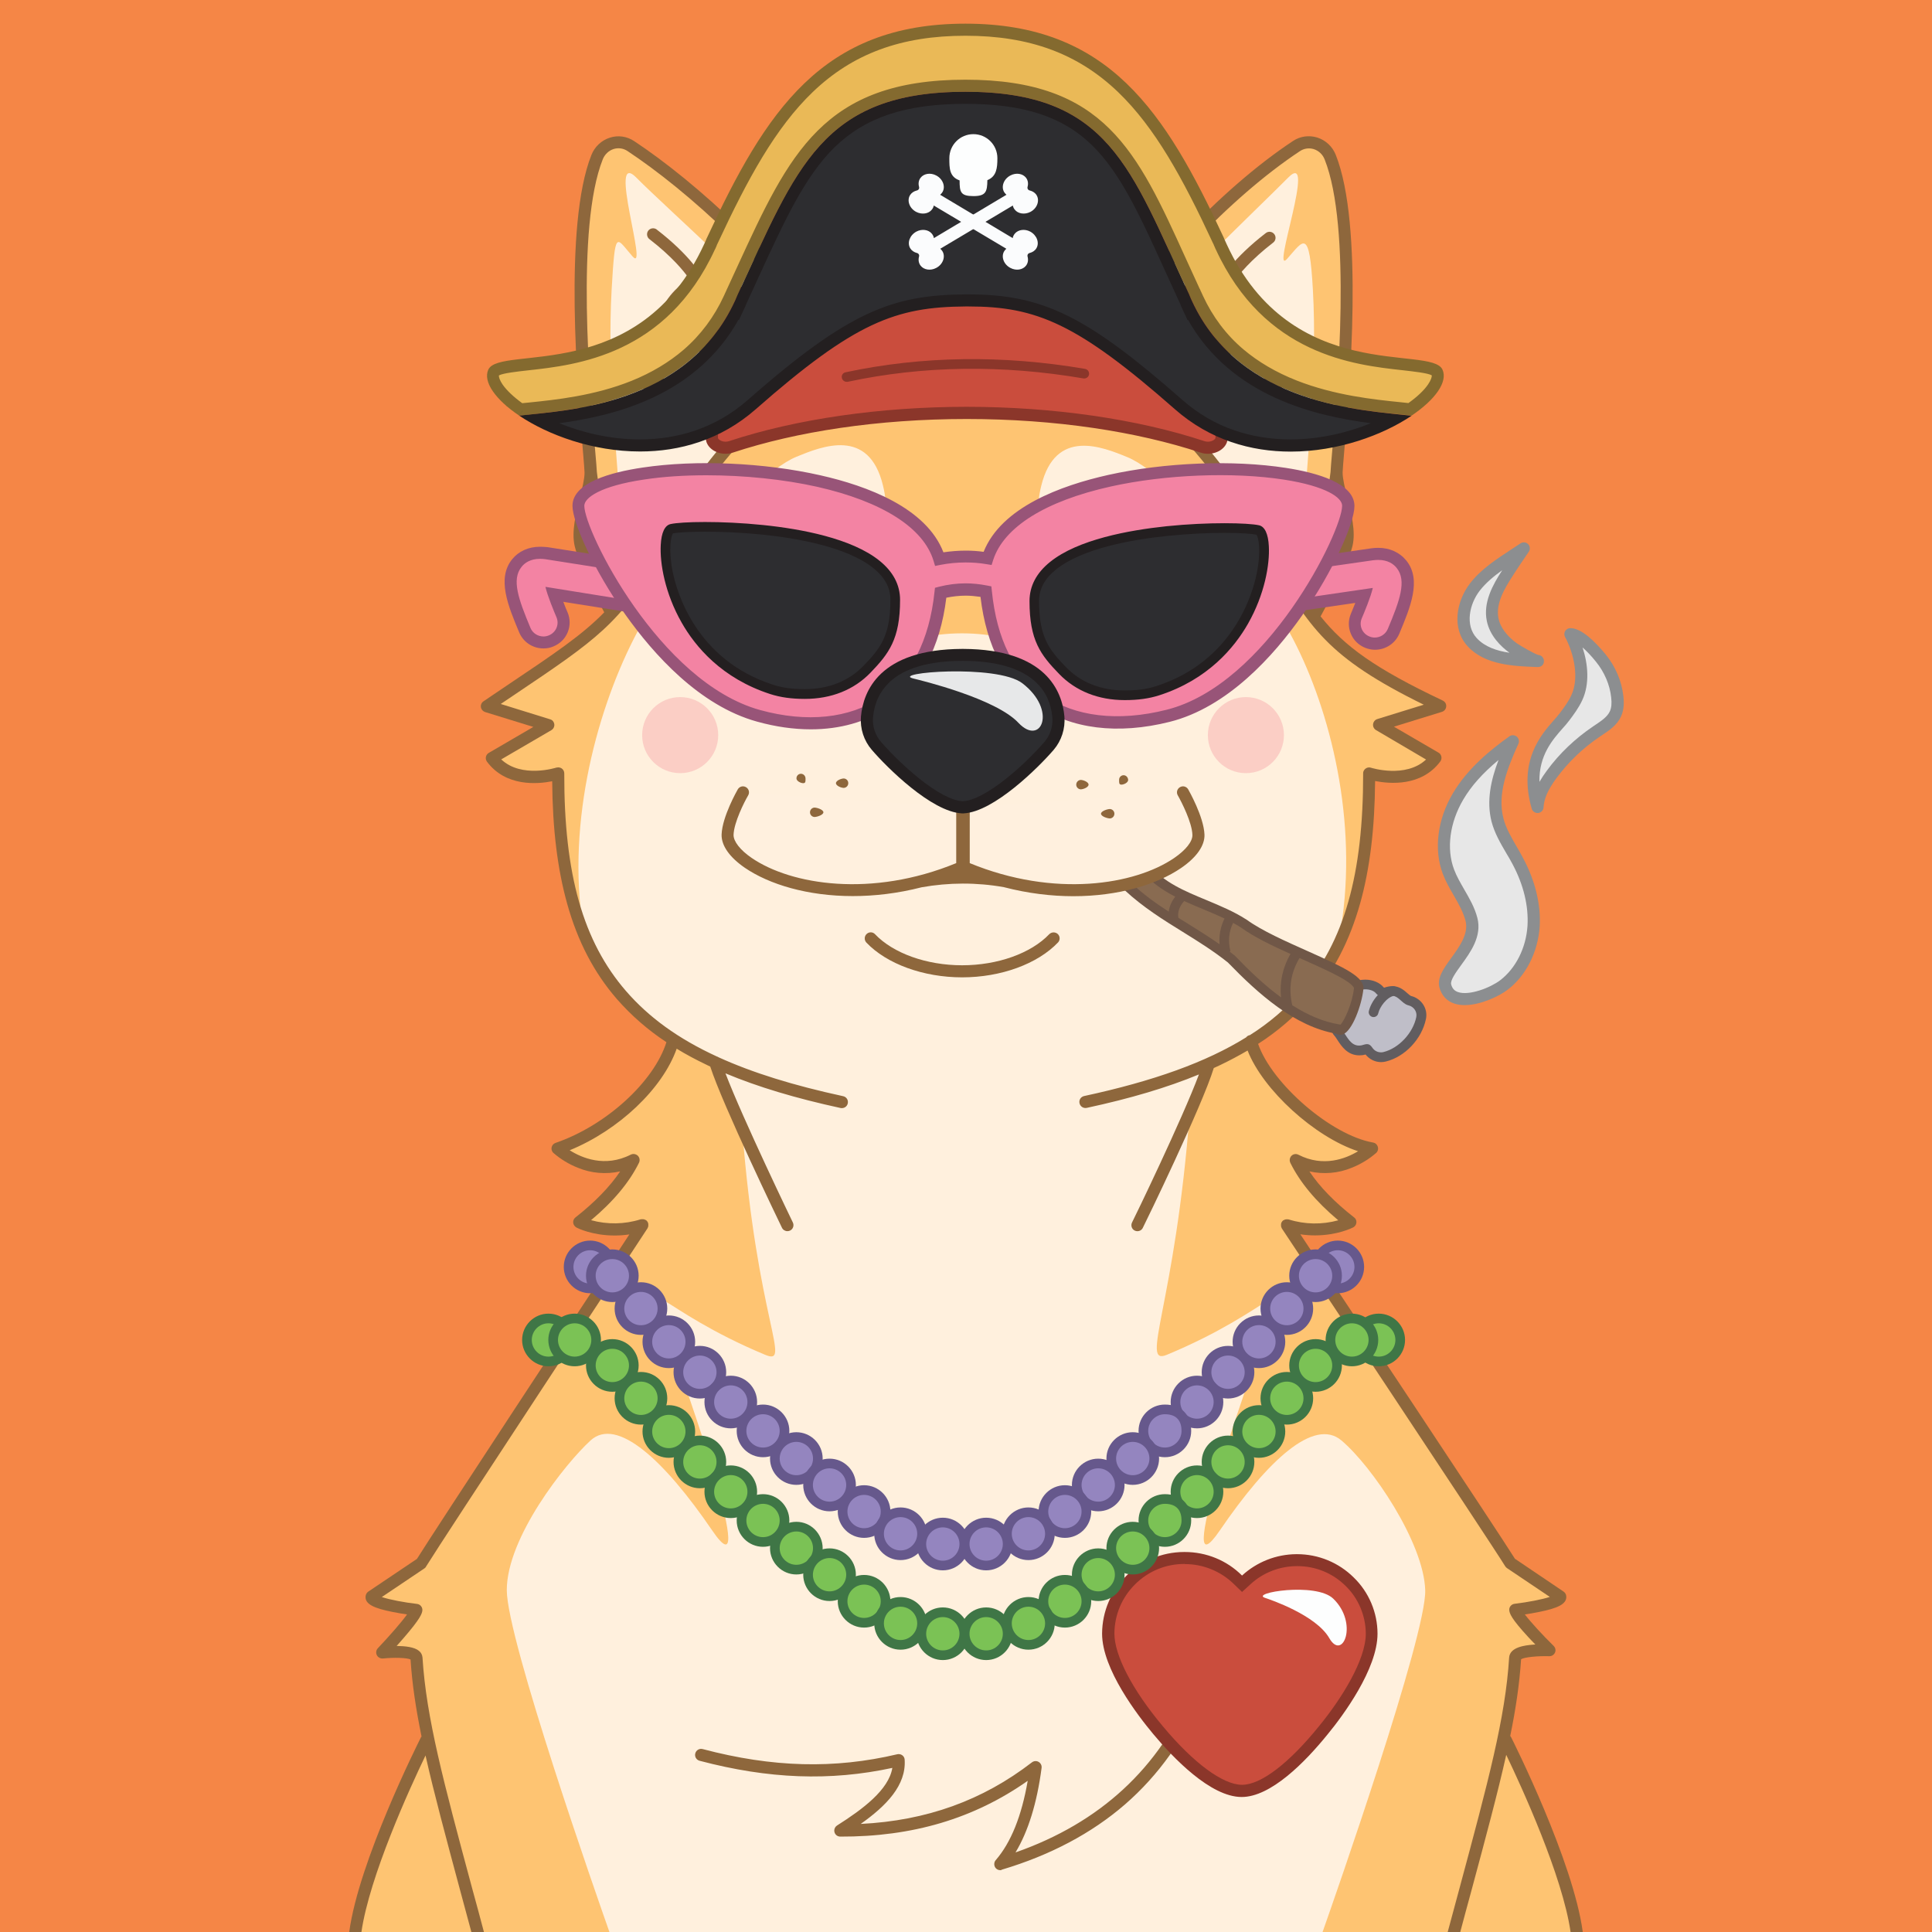 <?xml version="1.0" standalone="no"?>
<!-- Good Boi #5476 - Attributes: Orange, Flamingo Sunglasses, Big Heart Boi, Mardi Gra Beads, Pirates Hat, Blunt - GoodBoiSociety.io - So NFT! Much doge! Very vector! -->
<!DOCTYPE svg PUBLIC "-//W3C//DTD SVG 1.1//EN"
 "http://www.w3.org/Graphics/SVG/1.1/DTD/svg11.dtd">
<!-- Created with svg_stack (http://github.com/astraw/svg_stack) -->
<svg xmlns="http://www.w3.org/2000/svg" xmlns:sodipodi="http://sodipodi.sourceforge.net/DTD/sodipodi-0.dtd" xmlns:dc="http://purl.org/dc/elements/1.1/" xmlns:cc="http://creativecommons.org/ns#" xmlns:rdf="http://www.w3.org/1999/02/22-rdf-syntax-ns#" xmlns:inkscape="http://www.inkscape.org/namespaces/inkscape" version="1.1" width="1600.0" height="1600.0">
  <defs/>
  <g id="id0:id0" transform="matrix(1.0,0,0,1.0,0.0,0.0)"><sodipodi:namedview pagecolor="#ffffff" bordercolor="#666666" borderopacity="1" objecttolerance="10" gridtolerance="10" guidetolerance="10" inkscape:pageopacity="0" inkscape:pageshadow="2" inkscape:window-width="1848" inkscape:window-height="1016" id="namedview7" showgrid="false" inkscape:zoom="0.1475" inkscape:cx="-437.28814" inkscape:cy="800" inkscape:window-x="72" inkscape:window-y="27" inkscape:window-maximized="1" inkscape:current-layer="layer1"/>
<style type="text/css" id="id0:style2">
	.st0{fill:#F58646;}
</style>

<g inkscape:groupmode="layer" id="id0:layer1" inkscape:label="Orange"><rect x="0" y="0" class="st0" width="1600" height="1600" id="id0:rect4" style="fill:#f58646"/></g></g>
  <g id="id1:id1" transform="matrix(1.0,0,0,1.0,0.0,0.0)"><sodipodi:namedview pagecolor="#ffffff" bordercolor="#666666" borderopacity="1" objecttolerance="10" gridtolerance="10" guidetolerance="10" inkscape:pageopacity="0" inkscape:pageshadow="2" inkscape:window-width="1848" inkscape:window-height="1016" id="namedview47" showgrid="false" inkscape:zoom="1.3559163" inkscape:cx="750.05865" inkscape:cy="1077.7477" inkscape:window-x="72" inkscape:window-y="27" inkscape:window-maximized="1" inkscape:current-layer="layer1"/>
<style type="text/css" id="id1:style2">
	.st0{fill:#FFF0DD;}
	.st1{fill:#FEC472;}
	.st2{ fill:#F8ADAE;enable-background:new    ;}
	.st3{fill:#8E673C;}
	.st4{fill:#2D2D30;}
	.st5{fill:#231F20;}
	.st6{fill:#E7E8E9;}
</style>

<g inkscape:groupmode="layer" id="id1:layer1" inkscape:label="Layer 1"><g transform="translate(0,3.7353496e-5)" id="id1:Layer_2_1_"><g id="id1:Doge_Base"><path inkscape:connector-curvature="0" class="st0" d="m 348.6,1333 c -0.3,6.1 -28.2,35.5 -28.2,35.5 0,0 27.9,-2.9 28.4,4.4 1.3,21.3 4.6,43.1 9.8,67.8 l -1.6,0.3 c 0,0 -50.6,100.2 -58.8,159 h 1011.4 c -8.2,-58.8 -58.8,-159 -58.8,-159 l -2,-0.4 c 5.2,-24.7 8.5,-46.4 9.8,-67.7 0.4,-7.3 28.4,-6.3 28.4,-6.3 0,0 -27.9,-27.5 -28.2,-33.6 0,0 37.9,-4.5 37.2,-10.8 0,0 -37.6,-21.9 -41.2,-27.7 -11.9,-19.5 -180.9,-273 -185.1,-279.9 23.6,9.7 52.5,-2.4 52.5,-2.4 -22.2,-17.3 -36.9,-34.5 -45.2,-51.4 34.2,17.4 63.1,-9.6 63.1,-9.6 -41.5,-6.7 -90.9,-53.9 -100.3,-89 46.6,-30.7 98.6,-107.7 97.8,-221.6 0,0 36.6,12 55,-12.8 l -46.7,-27.3 50.7,-15.6 c -73,-34.5 -95.4,-56.4 -119.9,-95.3 l 16.6,18.1 c 0,0 21.5,-39 25.7,-56.8 4.2,-17.8 -8.3,-44.6 -8.3,-59.5 0,-13.3 21.8,-193.2 -5.3,-261.2 -4.5,-11.4 -17.9,-15.7 -27.9,-9.1 -58.1,38.4 -125.7,109 -171.8,182.6 l 2.5,2.7 c -29.7,-2.6 -62.7,2.2 -105.1,2.2 h -3 c -39.8,0 -71.3,-4.3 -99.6,-2.6 l 2.8,-3 C 657.2,229.4 584.2,159.6 526.1,121.2 c -10,-6.6 -23.3,-2.2 -27.9,9.1 -27,67.8 -5.2,247.7 -5.2,261 0,14.9 -12.5,41.8 -8.3,59.5 4.2,17.7 25.7,56.8 25.7,56.8 l 4.3,-4.6 c -22.4,25.8 -49.2,42.4 -107.6,81.8 l 50.7,15.6 -46.7,27.3 c 18.4,24.7 55,12.8 55,12.8 -8.2,96.1 31.2,184.2 95.1,221.1 -9.5,35.2 -26.8,59.3 -95.8,89.5 0,0 28.9,27 63.1,9.6 -8.3,17 -23,34.1 -45.2,51.4 0,0 22.7,11.7 52.5,2.4 0,0 -171.2,260.1 -183.2,279.9 -3.6,5.9 -41.2,27.7 -41.2,27.7 -0.7,6.4 37.2,10.9 37.2,10.9 z M 536,1014.8 c 0.2,0.3 0.1,0.1 0,0 z" id="id1:path4" style="fill:#fff0dd"/><path inkscape:connector-curvature="0" class="st1" d="m 344.7,1333 c -0.3,6.1 -28.2,35.5 -28.2,35.5 0,0 27.9,-2.9 28.4,4.4 1.3,21.3 4.6,43.1 9.8,67.8 l -1.6,0.3 c 0,0 -50.6,100.2 -58.8,159 h 210.4 c -9.6,-27.1 -85,-242.3 -85,-283.1 0,-43.6 48.2,-104.6 69.4,-124 21.8,-19.9 61.1,16.5 100.6,74.4 39.5,57.9 -18.8,-113.8 -39.5,-166.8 -20.7,-53 -6.5,-16 83.5,21.5 22.6,9.4 -6.9,-28 -19.1,-187.8 L 594,884.6 c -21.5,-10 -3.5,-2.2 -36.5,-23 v 0 c -9.5,35.2 -26.8,59.3 -95.8,89.5 0,0 28.9,27 63.1,9.6 -8.3,17 -23,34.1 -45.2,51.4 0,0 22.7,11.7 52.5,2.4 0,0 -171.2,260.1 -183.3,279.9 -3.6,5.9 -41.2,27.7 -41.2,27.7 -0.7,6.4 37.1,10.9 37.1,10.9 z" id="id1:path6" style="fill:#fec472"/><circle class="st2" cx="1031.8" cy="608.8" r="31.5" id="id1:circle8" style="opacity:1;fill:#fbcec5;enable-background:new;stroke:none;fill-opacity:1"/><circle class="st2" cx="563.3" cy="608.8" r="31.5" id="id1:circle10" style="opacity:1;fill:#fbcec5;enable-background:new;stroke:none;fill-opacity:1"/><path inkscape:connector-curvature="0" class="st1" d="m 1192.7,584.8 c -73,-34.5 -95.4,-56.4 -119.9,-95.3 l 16.6,18.1 c 0,0 21.5,-39 25.7,-56.8 4.2,-17.8 -8.3,-44.6 -8.3,-59.5 0,-13.3 21.8,-193.2 -5.3,-261.2 -4.5,-11.4 -17.9,-15.7 -27.9,-9.1 -58,38.4 -125.6,109 -171.7,182.5 l 2.5,2.7 c -29.7,-2.6 -62.7,2.2 -105.1,2.2 h -3 c -39.8,0 -71.3,-4.3 -99.6,-2.6 l 2.8,-3 C 653.4,229.2 580.4,159.4 522.3,121 c -10,-6.6 -23.3,-2.2 -27.9,9.1 -27.1,68.1 -5.3,248 -5.3,261.2 0,14.9 -12.5,41.8 -8.3,59.5 4.2,17.7 25.7,56.8 25.7,56.8 l 4.3,-4.6 c -22.4,25.8 -49.2,42.4 -107.6,81.8 l 50.7,15.6 -46.7,27.3 c 18.4,24.7 55,12.8 55,12.8 -4.3,49.7 4.2,97.2 22.2,136.6 -33.7,-177.6 101.8,-385.7 117.9,-291.5 2.9,17 22.4,15.3 22.4,15.3 h 88.6 c 76.7,-27.8 -7.6,33.4 0,41.3 7.6,7.9 29.6,-17.7 83.4,-17.7 53.8,0 75.8,25.7 83.4,17.7 7.6,-8 -72.4,-69.1 4.3,-41.3 H 973 c 0,0 12,0.8 18.1,-15.3 30,-78.5 151.6,113.9 117.9,291.5 l 0.8,1.1 c 15.8,-36.9 25.2,-83.7 23.9,-137.7 0,0 36.6,12 55,-12.8 L 1142,600.4 Z M 678.2,433 c -59.3,3.4 -59.2,22.6 -68.9,7.9 -10.7,-16.3 29,-53.9 50.2,-62.6 21.2,-8.7 60,-24.5 71.7,23.6 9.6,39.3 -12.9,28.8 -53,31.1 z m 306,8.4 c -9.7,14.7 -9.6,-4.5 -68.9,-7.9 -40.1,-2.3 -62.6,8.2 -53,-31.1 11.7,-48.1 50.5,-32.4 71.6,-23.7 21.1,8.7 61,46.3 50.3,62.7 z" id="id1:path12" style="fill:#fec472"/><path inkscape:connector-curvature="0" class="st0" d="m 615.3,352.2 c 6.4,-15.8 6.4,-33.3 1.4,-49.6 -1.8,-5.7 0.5,-9.9 12.2,-8.8 31.3,3 43.1,12.3 29.6,-13.6 -13.5,-25.9 -106.8,-108 -131.4,-133 -24.6,-25 10.5,80.6 -3.2,65.2 -13.7,-15.4 -14.4,-24.4 -17.4,28 -3.6,65 4,130.5 5.6,160.7 0.3,6.2 6.2,8.1 13.9,8.8 26.6,2.5 52.8,-8.6 69.3,-29.6 4.7,-5.9 9.1,-11.2 13.2,-16 3.2,-3.6 5,-7.7 6.8,-12.1 z" id="id1:path14" style="fill:#fff0dd"/><path inkscape:connector-curvature="0" class="st0" d="m 978.5,352.2 c -6.4,-15.8 -6.4,-33.3 -1.4,-49.6 1.8,-5.7 -0.5,-9.9 -12.2,-8.8 -31.3,3 -37.4,12.3 -23.9,-13.6 13.5,-25.9 101.1,-108 125.7,-133 24.6,-25 -14.5,82.6 -0.8,67.2 13.7,-15.4 18.5,-26.5 21.4,26 3.6,65 -4,130.5 -5.6,160.7 -0.3,6.2 -6.2,8.1 -13.9,8.8 -26.6,2.5 -52.8,-8.6 -69.3,-29.6 -4.7,-5.9 -9.1,-11.2 -13.2,-16 -3.3,-3.6 -5.1,-7.7 -6.8,-12.1 z" id="id1:path16" style="fill:#fff0dd"/><path inkscape:connector-curvature="0" class="st3" d="m 828.4,1548.8 c -2.8,0 -5,-2.2 -5,-5 0,-1.2 0.4,-2.4 1.2,-3.3 12.6,-14.5 21.5,-36.6 26.5,-65.7 -44.5,31.3 -95.4,46.4 -155.2,46.2 -2.8,0 -5,-2.2 -5,-5 0,-1.7 0.9,-3.3 2.3,-4.2 21.3,-13.5 42.8,-29.5 45.8,-47.7 -51.5,11.1 -102.4,9.2 -159.6,-5.9 -2.7,-0.7 -4.3,-3.4 -3.6,-6.1 0.7,-2.7 3.4,-4.3 6.1,-3.6 57.9,15.3 109.1,16.6 161.2,4.3 2.7,-0.6 5.4,1 6,3.7 0.1,0.3 0.1,0.5 0.1,0.8 1.4,21.2 -15.2,38.2 -36.4,53.2 54.5,-2.7 101,-19.5 141.8,-51 2.2,-1.7 5.3,-1.3 7,0.9 0.8,1 1.2,2.4 1,3.7 -3.8,29.1 -11.1,52.6 -21.6,70 70,-24.5 119.2,-69.9 146.4,-135.2 1.1,-2.6 4,-3.8 6.6,-2.7 2.6,1.1 3.8,4 2.7,6.6 -15.2,36.5 -37.1,67.3 -65.1,91.6 -27.6,23.9 -62,42.1 -102,54 -0.2,0.3 -0.7,0.4 -1.2,0.4 z" id="id1:path18" style="fill:#8e673c"/><path inkscape:connector-curvature="0" class="st3" d="m 796.8,809.4 c -32.1,0 -62.5,-11.1 -79.4,-28.9 -1.8,-2.1 -1.7,-5.2 0.4,-7.1 2,-1.8 5,-1.7 6.8,0.2 15.1,15.9 42.8,25.8 72.2,25.8 29.4,0 57.1,-9.9 72.2,-25.8 2,-1.9 5.1,-1.9 7.1,0 1.9,1.9 1.9,4.9 0.2,6.8 -17,17.9 -47.4,29 -79.5,29 z" id="id1:path20" style="fill:#8e673c"/><path inkscape:connector-curvature="0" class="st3" d="m 1044.1,371.8 c -2.2,0 -4.2,-1.5 -4.8,-3.6 -5.4,-18.3 1.7,-32.1 8.4,-43.3 -7.7,4.2 -16.8,9.2 -23.3,12.6 -7.4,3.9 -16.8,7.7 -23.9,2.6 -8.4,-5.9 -10,-21.2 -5.5,-51.2 0.4,-2.5 2.5,-4.3 5,-4.3 3.9,0 9.5,-0.4 14,-0.7 l -15.2,-29.7 c -1.2,-2.5 -0.2,-5.5 2.2,-6.7 1.2,-0.6 2.5,-0.7 3.8,-0.3 10.2,3.3 20.7,7.3 29.5,15.1 -2.8,-7.7 -9,-13.2 -15.3,-18.8 -2.5,-2.2 -4.8,-4.2 -6.9,-6.4 -1.5,-1.6 -1.8,-4 -0.8,-5.9 0.4,-0.7 9.6,-17.1 37,-38.2 2.2,-1.7 5.3,-1.3 7,0.9 1.7,2.2 1.3,5.3 -0.9,7 -18.7,14.4 -28.4,26.5 -32.3,32 1.1,1 2.3,2.1 3.5,3.1 10.3,9.1 23.1,20.5 19.8,42.3 -0.4,2.7 -3,4.6 -5.7,4.2 -1.5,-0.2 -2.8,-1.1 -3.5,-2.4 -5.9,-9.9 -13.6,-15.2 -22.6,-19.1 l 12.7,24.9 c 1.3,2.5 0.3,5.5 -2.2,6.7 -0.6,0.3 -1.2,0.5 -1.8,0.5 -0.5,0 -10.2,1 -18,1.4 -4,29.5 0,36 2,37.4 2,1.4 6.6,0.3 13.5,-3.3 13.4,-7.1 38.1,-20.8 38.4,-20.9 2.4,-1.3 5.5,-0.4 6.8,2.1 0.7,1.3 0.8,2.8 0.2,4.2 -2,4.6 -4.4,9 -7.2,13.2 -6.8,11 -13.7,22.5 -9.1,38.1 0.8,2.6 -0.7,5.4 -3.4,6.2 -0.5,0.3 -1,0.4 -1.4,0.3 z" id="id1:path22" style="fill:#8e673c"/><path inkscape:connector-curvature="0" class="st3" d="m 548.1,368.8 c -2.8,0 -5,-2.2 -5,-5 0,-0.5 0.1,-1 0.2,-1.4 4.6,-15.6 -2.3,-27 -9.1,-38.1 -2.7,-4.2 -5.1,-8.6 -7.2,-13.2 -1,-2.6 0.2,-5.5 2.7,-6.5 1.4,-0.6 3,-0.5 4.3,0.3 0.2,0.1 24.9,13.8 38.4,20.9 6.9,3.6 11.5,4.8 13.5,3.3 2,-1.5 6,-7.9 2,-37.4 -7.8,-0.3 -17.5,-1.3 -18,-1.4 -2.8,-0.3 -4.8,-2.7 -4.5,-5.4 0.1,-0.6 0.2,-1.2 0.5,-1.8 l 12.8,-24.9 c -9,3.9 -16.7,9.2 -22.6,19.1 -1.4,2.4 -4.5,3.2 -6.8,1.8 -1.3,-0.8 -2.2,-2.1 -2.4,-3.6 -3.3,-21.9 9.5,-33.2 19.8,-42.3 1.2,-1.1 2.4,-2.1 3.5,-3.1 -3.9,-5.5 -13.5,-17.5 -32.3,-32 -2.2,-1.6 -2.7,-4.8 -1.1,-7 1.6,-2.2 4.8,-2.7 7,-1.1 0.1,0 0.1,0.1 0.2,0.2 27.4,21.1 36.6,37.5 37,38.2 1.1,1.9 0.7,4.3 -0.8,5.9 -2.1,2.2 -4.4,4.2 -6.9,6.4 -6.4,5.7 -12.5,11.1 -15.3,18.8 8.8,-7.8 19.3,-11.8 29.5,-15.1 2.6,-0.8 5.4,0.6 6.3,3.2 0.4,1.2 0.3,2.6 -0.3,3.8 L 578.3,281 c 4.5,0.4 10.1,0.7 14,0.7 2.5,0 4.6,1.8 4.9,4.3 4.5,30 2.8,45.3 -5.5,51.2 -7.2,5.1 -16.6,1.2 -23.9,-2.6 -6.5,-3.4 -15.6,-8.4 -23.3,-12.6 6.7,11.2 13.8,25 8.4,43.3 -0.7,2 -2.6,3.5 -4.8,3.5 z" id="id1:path24" style="fill:#8e673c"/><path inkscape:connector-curvature="0" class="st4" d="m 928.8,531.8 c -22.4,0 -39.3,-18.8 -39.3,-31.1 0,-3.9 3,-10.9 9.8,-17.7 8.4,-8.5 19.2,-13.3 29.5,-13.3 17.7,0 33.7,23.4 38.2,30.5 0.5,0.8 0.6,1.7 0.3,2.6 -3.1,8.8 -12.9,29 -38.5,29 z" id="id1:path26" style="fill:#2d2d30"/><path inkscape:connector-curvature="0" class="st5" d="m 928.8,474.7 c 11.8,0 24.9,14 33.4,27.4 -2.1,5.6 -5.2,10.7 -9.3,15 -6.4,6.5 -14.3,9.7 -24.1,9.7 -9.1,-0.2 -17.9,-3.6 -24.7,-9.7 -5.8,-5.1 -9.6,-11.6 -9.6,-16.4 0,-2.2 2.3,-8 8.4,-14.2 7.4,-7.5 16.9,-11.8 25.9,-11.8 m 0,-10 c -24.5,0 -44.4,23.1 -44.3,36.1 0,15.6 19.8,36.1 44.3,36.1 29,0 40,-23.2 43.2,-32.4 0.8,-2.3 0.5,-4.8 -0.8,-6.9 -5.5,-8.8 -22.4,-32.9 -42.4,-32.9 z" id="id1:path28" style="fill:#231f20"/><path inkscape:connector-curvature="0" class="st4" d="m 669.1,531.8 c -25.6,0 -35.4,-20.3 -38.5,-29 -0.3,-0.9 -0.2,-1.8 0.3,-2.6 4.5,-7.2 20.5,-30.5 38.2,-30.5 10.3,0 21,4.9 29.5,13.3 6.8,6.8 9.8,13.8 9.8,17.7 0,12.3 -16.9,31.1 -39.3,31.1 z" id="id1:path30" style="fill:#2d2d30"/><path inkscape:connector-curvature="0" class="st5" d="m 669.1,474.7 c 9,0 18.4,4.3 25.9,11.8 6.1,6.1 8.4,12 8.4,14.2 0,4.8 -3.8,11.3 -9.6,16.4 -6.8,6.1 -15.6,9.5 -24.7,9.7 -9.8,0 -17.7,-3.2 -24.1,-9.7 -4.1,-4.3 -7.3,-9.4 -9.3,-15 8.5,-13.4 21.6,-27.4 33.4,-27.4 m 0,-10 c -20,0 -36.9,24.1 -42.4,32.9 -1.3,2.1 -1.6,4.6 -0.8,6.9 3.2,9.2 14.2,32.4 43.2,32.4 24.5,0 44.2,-20.5 44.3,-36.1 0.1,-12.9 -19.8,-36.1 -44.3,-36.1 z" id="id1:path32" style="fill:#231f20"/><ellipse class="st6" cx="923.5" cy="492.8" rx="12" ry="12.4" id="id1:ellipse34" style="fill:#e7e8e9"/><ellipse class="st6" cx="671.4" cy="492.8" rx="12" ry="12.4" id="id1:ellipse36" style="fill:#e7e8e9"/><path inkscape:connector-curvature="0" class="st1" d="m 966.3,1122 c 90,-37.4 104.1,-74.4 83.5,-21.5 -20.6,52.9 -79,224.7 -39.5,166.8 39.5,-57.9 78,-93.5 100.6,-74.4 25.4,21.4 68.2,84.6 69.4,124 1.2,37 -75.3,255.7 -85,283.1 h 210.4 c -8.2,-58.8 -58.8,-159 -58.8,-159 l -1.6,-0.3 c 5.2,-24.7 8.5,-46.4 9.8,-67.8 0.4,-7.3 28.4,-6.3 28.4,-6.3 0,0 -27.9,-27.5 -28.2,-33.6 0,0 37.9,-4.5 37.2,-10.8 0,0 -37.6,-21.9 -41.2,-27.7 -12.1,-19.8 -183.3,-279.9 -183.3,-279.9 29.7,9.2 52.5,-2.4 52.5,-2.4 -22.2,-17.3 -36.9,-34.5 -45.2,-51.4 34.2,17.4 63.1,-9.6 63.1,-9.6 -59.5,-18.8 -88.7,-53.3 -101.6,-85.9 -25.8,15.9 -16,7.3 -36.1,16.7 l -15.4,39.3 c -12.2,159.7 -41.6,210.1 -19,200.7 z" id="id1:path38" style="fill:#fec472"/><path inkscape:connector-curvature="0" class="st1" d="m 1036.8,865.2 v 0 c 1.8,-1.1 3.7,-2.3 5.8,-3.6 z" id="id1:path40" style="fill:#fec472"/><path inkscape:connector-curvature="0" class="st3" d="m 324.9,1334.9 c 4.4,0.9 8.7,1.6 12.2,2.1 -4.8,6.7 -15,18.3 -24.2,28 -1.9,2 -1.8,5.2 0.2,7.1 1.1,1 2.5,1.5 4,1.4 9.5,-1 19.9,-0.6 22.9,0.8 1.3,20.2 4.4,40.8 9.1,63.8 -0.2,0.2 -0.3,0.5 -0.5,0.7 -2.1,4.2 -51.5,102.4 -59.4,161.3 h 10.1 c 6.7,-46.3 40.1,-119.3 53.1,-146.3 7,31.2 16.7,67.1 28.8,112.2 2.9,10.8 6,22.2 9.2,34.1 h 10.4 c -3.4,-12.9 -6.7,-25.1 -9.9,-36.7 -23.6,-87.8 -37.9,-140.8 -41,-190.7 -0.2,-2.2 -1.2,-4.2 -2.9,-5.5 -3.7,-3.2 -11.4,-4 -18.5,-4.1 1.8,-2 3.8,-4.3 5.8,-6.6 14,-16.2 15.3,-20.3 15.5,-23 0.1,-2.6 -1.8,-4.9 -4.4,-5.2 -10.5,-1.2 -22.7,-3.5 -29.2,-5.7 l 35.4,-23.8 c 0.6,-0.4 1.1,-1 1.4,-1.7 11.9,-19.5 181.5,-277.2 183.2,-279.8 0,-0.1 0.1,-0.1 0.1,-0.2 0,-0.1 0.2,-0.3 0.2,-0.5 0,-0.2 0.1,-0.3 0.2,-0.4 0.1,-0.1 0.1,-0.3 0.1,-0.5 0,-0.2 0.1,-0.3 0.1,-0.5 0,-0.2 0,-0.3 0,-0.5 0,-0.2 0,-0.3 0,-0.5 0,-0.2 0,-0.3 0,-0.5 0,-0.2 -0.1,-0.3 -0.1,-0.5 0,-0.1 0,-0.2 0,-0.2 0,-0.1 -0.1,-0.1 -0.1,-0.2 -0.1,-0.2 -0.1,-0.3 -0.2,-0.5 -0.1,-0.1 -0.1,-0.3 -0.2,-0.4 -0.1,-0.1 -0.2,-0.3 -0.3,-0.4 -0.1,-0.1 -0.2,-0.3 -0.3,-0.4 -0.1,-0.1 -0.2,-0.2 -0.3,-0.3 -0.1,-0.1 -0.3,-0.2 -0.4,-0.3 l -0.2,-0.1 -0.2,-0.1 -0.5,-0.2 -0.4,-0.2 -0.5,-0.1 c -0.2,0 -0.3,-0.1 -0.5,-0.1 h -0.5 -0.5 -0.5 l -0.5,0.1 h -0.2 c -13.3,4.2 -27.6,4.4 -41,0.7 18.5,-15.5 31.8,-31.5 39.7,-47.6 1.2,-2.5 0.2,-5.5 -2.3,-6.7 -1.4,-0.7 -3.1,-0.7 -4.5,0 -21.6,11 -40.8,2.6 -50.6,-3.6 40.7,-16.7 76.9,-51 88.6,-84.1 7.7,4.7 15.9,9.1 24.7,13.3 1,0.5 2.1,1 3.1,1.5 10.2,31.6 57.3,129.2 59.4,133.5 0.8,1.7 2.6,2.8 4.5,2.8 0.8,0 1.5,-0.2 2.2,-0.5 2.5,-1.2 3.5,-4.2 2.3,-6.7 0,0 0,0 0,0 -0.5,-1 -41.5,-86 -55.8,-123.5 26.7,11.2 58,20.6 95.3,28.7 0.3,0.1 0.7,0.1 1.1,0.1 2.8,0 5,-2.2 5,-5 0,-2.4 -1.6,-4.4 -4,-4.9 -41.1,-8.9 -75,-19.4 -103.1,-32.2 -0.5,-0.3 -1,-0.6 -1.5,-0.7 -32,-14.7 -56.4,-32.5 -75.2,-54.2 -35.5,-41 -51.3,-96.6 -51.1,-180.2 0,-2.8 -2.2,-5 -5,-5 -0.5,0 -1.1,0.1 -1.6,0.2 -0.3,0.1 -28.7,9.1 -45.6,-6.8 l 41.5,-24.2 c 2.4,-1.4 3.2,-4.5 1.8,-6.8 -0.6,-1.1 -1.6,-1.9 -2.8,-2.2 l -40.9,-12.7 10.7,-7.2 c 69.2,-46.5 87.8,-59.1 121.4,-116.3 35.2,-59.9 65.2,-91.5 65.5,-91.8 1.8,-2.1 1.7,-5.2 -0.4,-7.1 -2,-1.7 -4.9,-1.7 -6.8,0.1 -1.2,1.3 -31,32.6 -66.8,93.7 -11.2,19 -20.4,32.8 -30.6,44.6 -6.1,-11.5 -18.9,-36.6 -21.9,-49.4 -2,-8.5 0.5,-20.1 3.2,-31 4,13.2 12,20.8 34.5,22.8 h 0.5 c 2.8,0.1 5.1,-2 5.2,-4.8 0.1,-2.8 -2,-5.1 -4.8,-5.2 v 0 c -24.8,-2.2 -25.8,-9.4 -29.5,-35.9 -0.2,-1.5 -0.4,-3 -0.6,-4.6 -0.1,-2.6 -0.6,-8.4 -1.4,-17.6 -4.4,-50.6 -16.1,-185.1 6.3,-241.4 1.6,-4 4.9,-7.2 9,-8.5 3.9,-1.2 8.1,-0.6 11.5,1.7 48.5,32.1 122.3,97.1 172.9,176 -21.4,1.7 -41.3,7.1 -61.5,20.5 -2.3,1.6 -2.8,4.7 -1.2,7 1.5,2.2 4.5,2.8 6.7,1.3 33.5,-22.3 65.7,-20.6 110.2,-18.2 14.7,0.8 31.4,1.7 49.5,1.7 h 3 c 18.1,0 34.8,-0.9 49.5,-1.7 44.5,-2.4 76.7,-4.1 110.3,18.2 2.3,1.5 5.4,0.9 6.9,-1.4 1.5,-2.3 0.9,-5.4 -1.4,-6.9 -18.3,-12.2 -36.4,-17.7 -55.5,-19.9 44.4,-69.4 109.7,-138.3 167.4,-176.5 3.4,-2.3 7.6,-2.9 11.5,-1.7 4.1,1.3 7.4,4.4 9,8.5 22.4,56.2 10.7,190.7 6.3,241.3 -0.8,9.2 -1.3,15 -1.4,17.6 -0.2,1.6 -0.4,3.1 -0.6,4.6 -3.7,26.6 -4.7,33.7 -29.5,35.9 -2.8,0.1 -4.9,2.5 -4.8,5.2 0.1,2.7 2.5,4.9 5.2,4.8 v 0 h 0.4 c 22.4,-2 30.5,-9.6 34.5,-22.8 2.7,10.9 5.2,22.6 3.2,31 -3.2,13.9 -18,42.1 -23.3,52 -8.7,-12.2 -16.9,-26.2 -26.9,-43.2 l -2.3,-4 C 1022,393.4 992.3,362 991,360.7 c -2,-1.9 -5.1,-1.9 -7.1,0.1 -1.8,1.9 -1.9,4.9 -0.1,6.8 0.3,0.3 30.3,31.9 65.4,91.8 l 2.3,4 c 32.9,56.1 47.3,80.8 127.6,120.2 l -38.5,11.9 c -2.6,0.8 -4.1,3.6 -3.3,6.3 0.4,1.2 1.2,2.2 2.2,2.8 L 1181,629 c -16.9,15.8 -45.3,6.9 -45.6,6.8 -2.6,-0.9 -5.4,0.6 -6.3,3.2 -0.2,0.5 -0.2,1 -0.2,1.6 0.1,83.6 -15.7,139.2 -51.2,180.2 -12.4,14.2 -26.8,26.5 -42.7,36.5 -0.1,0 -0.2,0 -0.3,0 -1.1,0.3 -2,0.9 -2.7,1.8 -33.2,20.6 -76.7,36.2 -134.2,48.6 -2.7,0.6 -4.4,3.2 -3.8,5.9 0.5,2.3 2.5,4 4.9,4 0.4,0 0.7,0 1.1,-0.1 36.2,-7.8 66.8,-16.9 92.9,-27.7 -13.5,36.3 -53.4,118.8 -55.3,122.4 -1.3,2.4 -0.5,5.5 1.9,6.8 2.4,1.3 5.5,0.5 6.8,-1.9 0,-0.1 0.1,-0.1 0.1,-0.2 2.1,-4 49.3,-101.3 58.8,-132.4 1.9,-0.9 3.8,-1.7 5.6,-2.6 7.9,-3.8 15.4,-7.8 22.4,-11.9 12.8,32.8 55.7,71.7 91.5,83.4 -10.1,6.1 -28.7,13.5 -49.4,2.9 -2.5,-1.3 -5.5,-0.3 -6.7,2.2 -0.7,1.4 -0.7,3.1 0,4.5 7.9,16.1 21.2,32.1 39.7,47.6 -13.4,3.7 -27.7,3.5 -41,-0.7 h -0.2 c -0.2,0 -0.3,-0.1 -0.5,-0.1 -0.2,0 -0.3,0 -0.5,0 h -0.5 -0.5 c -0.2,0 -0.3,0.1 -0.5,0.1 l -0.5,0.1 c -0.2,0.1 -0.3,0.1 -0.4,0.2 -0.2,0.1 -0.3,0.2 -0.5,0.2 l -0.2,0.1 -0.2,0.1 -0.4,0.3 c -0.1,0.1 -0.2,0.2 -0.3,0.3 -0.1,0.1 -0.2,0.2 -0.3,0.4 -0.1,0.1 -0.2,0.3 -0.3,0.4 -0.1,0.1 -0.2,0.3 -0.2,0.4 -0.1,0.2 -0.2,0.3 -0.2,0.5 0,0.1 -0.1,0.1 -0.1,0.2 0,0.1 0,0.2 0,0.2 0,0.2 -0.1,0.3 -0.1,0.5 0,0.2 0,0.3 0,0.5 0,0.2 0,0.3 0,0.5 0,0.2 0,0.3 0,0.5 0,0.2 0.1,0.3 0.1,0.5 0,0.2 0.1,0.3 0.1,0.5 0,0.1 0.1,0.3 0.2,0.4 0.1,0.2 0.2,0.3 0.2,0.5 0,0.1 0.1,0.1 0.1,0.2 1.7,2.6 173.1,260.3 185,279.8 0.4,0.6 0.9,1.1 1.5,1.5 l 35.4,23.8 c -6.1,2 -17.6,4.3 -29.2,5.7 -2.6,0.3 -4.6,2.6 -4.4,5.2 0.2,2.7 1.5,6.9 15.6,22.2 2.1,2.2 4.1,4.4 6,6.3 -0.9,0.1 -1.8,0.1 -2.8,0.2 -5,0.5 -18.3,1.7 -18.9,10.6 -3.1,50 -17.4,102.9 -41,190.7 -3.1,11.6 -6.4,23.8 -9.9,36.7 h 10.4 c 3.2,-11.9 6.2,-23.3 9.2,-34.1 12.2,-45.3 21.9,-81.4 28.9,-112.7 12.7,26.5 46.6,100.2 53.3,146.8 h 10.1 c -7.9,-58.8 -57.2,-157.1 -59.3,-161.3 -0.2,-0.4 -0.5,-0.7 -0.8,-1.1 4.7,-22.9 7.7,-43.5 9,-63.6 2.8,-1.7 13.4,-2.8 23.3,-2.5 2.8,0.1 5.1,-2.1 5.2,-4.8 0,-1.4 -0.5,-2.7 -1.5,-3.7 -9.1,-8.9 -19,-19.7 -23.9,-26.1 3.4,-0.5 7.7,-1.2 12,-2.1 14.3,-2.9 23.1,-6.2 22.3,-13.2 -0.2,-1.5 -1,-2.8 -2.2,-3.6 l -40.3,-27.2 c -14.3,-22.9 -145.4,-220.1 -177.7,-268.7 4,0.6 8.1,0.9 12.2,0.9 18.4,0 30.7,-6.2 31.5,-6.6 2.5,-1.3 3.4,-4.3 2.2,-6.7 -0.3,-0.6 -0.8,-1.2 -1.4,-1.6 -16,-12.5 -28.5,-25.3 -37,-38.1 11.7,2.6 23.9,1.6 35,-3 7.4,-2.9 14.3,-7.1 20.3,-12.3 2,-1.9 2.1,-5 0.2,-7.1 -0.7,-0.8 -1.7,-1.3 -2.8,-1.5 -34.7,-6.1 -83.6,-48.5 -95.2,-81.7 16.1,-10.3 30.7,-22.9 43.3,-37.3 19,-21.9 32.4,-47.8 41.2,-79 8,-28.5 12.1,-61.8 12.4,-101.4 12.2,2.4 38.4,4.7 54,-16.2 1.6,-2.2 1.2,-5.3 -1,-7 -0.1,-0.1 -0.3,-0.2 -0.5,-0.3 l -36.9,-21.5 39.8,-12.3 c 2.6,-0.8 4.1,-3.6 3.3,-6.3 -0.4,-1.3 -1.4,-2.4 -2.6,-3 -55.8,-26.4 -81.3,-44.8 -101.3,-69.8 0.1,-0.1 0.2,-0.3 0.3,-0.4 0.9,-1.6 21.9,-39.8 26.2,-58 2.8,-11.9 -1,-26.7 -4.3,-39.8 -2,-8 -3.9,-15.6 -3.9,-20.9 0,-1.9 0.6,-8.6 1.3,-17.2 4.5,-51.3 16.3,-187.5 -7,-245.9 -2.7,-6.8 -8.3,-12.1 -15.3,-14.3 -6.8,-2.1 -14.1,-1.1 -20,2.8 -60.1,39.7 -128.1,111.9 -173.2,184 -15.5,-0.8 -31.8,0.1 -49.5,1 -15.3,0.8 -31.2,1.7 -49,1.7 h -3 c -17.8,0 -33.7,-0.9 -49,-1.7 -15.3,-0.8 -29.7,-1.6 -43.4,-1.3 -0.1,-0.1 -0.1,-0.2 -0.2,-0.4 -51.3,-82 -128.3,-150 -178.5,-183.2 -5.9,-3.9 -13.2,-5 -20,-2.8 -7,2.2 -12.6,7.5 -15.3,14.3 -23.3,58.4 -11.4,194.6 -7,245.9 0.7,8.6 1.3,15.3 1.3,17.2 0,5.3 -1.9,12.9 -3.9,20.9 -3.3,13.1 -7,27.9 -4.3,39.8 3.6,15.5 19.3,45.3 24.5,55 -18.1,18.6 -40.5,33.7 -80.6,60.6 -6.1,4.1 -12.5,8.4 -19.4,13.1 -2.3,1.5 -2.9,4.7 -1.3,6.9 0.6,0.9 1.6,1.6 2.7,2 l 39.9,12.3 -36.9,21.5 c -2.4,1.4 -3.2,4.5 -1.8,6.8 0.1,0.2 0.2,0.3 0.3,0.5 15.6,20.9 41.8,18.6 54,16.2 0.3,39.6 4.4,72.8 12.4,101.4 8.7,31.2 22.2,57.1 41.2,79 12,13.7 25.8,25.7 41,35.7 -10.4,32.9 -50.1,69.1 -91.8,83.4 -2.6,0.9 -4,3.7 -3.1,6.3 0.3,0.8 0.7,1.5 1.3,2 6,5.2 12.9,9.4 20.3,12.3 11.1,4.6 23.3,5.6 35,3 -8.6,12.8 -21,25.5 -37,38.1 -2.2,1.7 -2.6,4.8 -0.8,7 0.4,0.6 1,1 1.6,1.4 0.7,0.4 13.1,6.6 31.5,6.6 4.1,0 8.2,-0.3 12.3,-0.9 -31.9,48.5 -161.7,245.9 -175.9,268.7 l -40.3,27.1 c -1.2,0.8 -2,2.2 -2.2,3.6 -1,7 7.7,10.3 22.1,13.2 z" id="id1:path42" style="fill:#8e673c"/></g></g></g></g>
  <g id="id2:id2" transform="matrix(1.0,0,0,1.0,0.0,0.0)"><sodipodi:namedview pagecolor="#ffffff" bordercolor="#666666" borderopacity="1" objecttolerance="10" gridtolerance="10" guidetolerance="10" inkscape:pageopacity="0" inkscape:pageshadow="2" inkscape:window-width="1848" inkscape:window-height="1016" id="namedview47" showgrid="false" inkscape:zoom="0.1475" inkscape:cx="800" inkscape:cy="800" inkscape:window-x="72" inkscape:window-y="27" inkscape:window-maximized="1" inkscape:current-layer="layer1"/>
<style type="text/css" id="id2:style2">
	.st0{fill:#F383A3;}
	.st1{fill:#985478;}
	.st2{fill:#2D2D30;}
	.st3{fill:#231F20;}
</style>

<g inkscape:groupmode="layer" id="id2:layer1" inkscape:label="Flamingo Sunglasses"><g transform="translate(4.69521e-6,-2.7953378e-5)" id="id2:g44"><g id="id2:g12"><g id="id2:g6"><path inkscape:connector-curvature="0" class="st0" d="m 1138.5,533 c -2.2,0 -4.3,-0.4 -6.3,-1.2 -4.2,-1.7 -7.4,-4.8 -9.2,-8.9 -1.7,-4 -1.7,-8.5 0,-12.5 1.4,-3.4 4.5,-10.8 6.8,-17.2 l -63.5,9.3 -4.6,-32.5 74.4,-10.8 c 1.8,-0.2 3.5,-0.4 5.1,-0.4 10.2,0 16.1,4.7 19.2,8.6 10.2,12.7 4,30.2 -6.6,55.5 -2.4,6.1 -8.5,10.1 -15.3,10.1 z" id="id2:path4" style="fill:#f383a3"/></g><g id="id2:g10"><path inkscape:connector-curvature="0" class="st1" d="m 1141.4,463.7 c 8.1,0 12.8,3.5 15.3,6.7 8.4,10.5 2.6,26.8 -7.4,50.5 -1.9,4.4 -6.2,7.1 -10.8,7.1 -1.5,0 -3,-0.3 -4.4,-0.9 -6,-2.4 -8.8,-9 -6.4,-14.9 2.1,-4.9 7.5,-17.8 9.2,-25.3 l -66.3,9.7 -3.2,-22.6 69.6,-10 c 1.6,-0.2 3,-0.3 4.4,-0.3 m 0,-10 c -1.9,0 -3.8,0.1 -5.8,0.4 v 0 0 l -69.5,10.1 -9.8,1.4 1.4,9.9 3.2,22.6 1.4,10 10,-1.5 50.1,-7.3 c -1.5,3.9 -3,7.3 -3.7,9.1 -2.2,5.3 -2.2,11.1 0,16.4 2.2,5.4 6.5,9.5 11.9,11.7 2.6,1 5.3,1.6 8.1,1.6 8.8,0 16.7,-5.2 20.1,-13.2 9.2,-22 18.7,-44.7 5.9,-60.6 -5.6,-6.9 -13.8,-10.6 -23.3,-10.6 z" id="id2:path8" style="fill:#985478"/></g></g><g id="id2:g22"><g id="id2:g16"><path inkscape:connector-curvature="0" class="st0" d="m 450,532.1 c -6.8,0 -12.9,-4 -15.4,-10.2 C 424,496.6 417.8,479 428,466.4 c 3.1,-3.9 9,-8.6 19.2,-8.6 1.6,0 3.3,0.1 5.1,0.4 l 74.7,11.8 -4.5,32.5 -63.7,-10.2 c 2.2,6.5 5.3,13.8 6.7,17.1 1.7,4 1.7,8.5 0,12.5 -1.7,4.1 -5,7.3 -9.2,8.9 -2,0.9 -4.1,1.3 -6.3,1.3 z" id="id2:path14" style="fill:#f383a3"/></g><g id="id2:g20"><path inkscape:connector-curvature="0" class="st1" d="m 447.2,462.8 c 1.4,0 2.8,0.1 4.4,0.3 l 69.8,11 -3.2,22.6 -66.5,-10.7 c 1.7,7.4 7.1,20.4 9.2,25.3 2.4,5.8 -0.4,12.5 -6.4,14.9 -1.4,0.6 -2.9,0.9 -4.4,0.9 -4.6,0 -9,-2.7 -10.8,-7.1 -9.9,-23.7 -15.8,-40 -7.4,-50.5 2.5,-3.2 7.2,-6.7 15.3,-6.7 m 0,-10 c -9.5,0 -17.7,3.7 -23.1,10.4 -12.8,15.9 -3.3,38.6 5.9,60.6 3.4,8 11.2,13.2 20.1,13.2 2.8,0 5.5,-0.5 8.1,-1.6 5.4,-2.2 9.7,-6.3 11.9,-11.7 2.2,-5.3 2.2,-11.1 0,-16.4 -0.8,-1.8 -2.2,-5.1 -3.6,-8.9 l 50.2,8 10.1,1.6 1.4,-10.1 3.2,-22.6 1.4,-9.7 -9.7,-1.5 -69.8,-11 h -0.1 -0.1 c -2.1,-0.2 -4.1,-0.3 -5.9,-0.3 z" id="id2:path18" style="fill:#985478"/></g></g><g id="id2:g42"><g id="id2:g28"><path inkscape:connector-curvature="0" class="st0" d="m 817.8,462.4 c -6.1,-1 -12.2,-1.5 -18.1,-1.5 -7.1,0 -14.6,0.7 -21.8,2.1 C 750,371.1 479,374.3 479,418.9 c 0,23.5 64.2,150.4 149.2,173.9 73.7,20.4 141,-8.1 150.8,-102 6.7,-1.7 13.9,-2.6 20.7,-2.6 5.4,0 11.2,0.6 16.8,1.7 9.5,94.5 76.5,121.5 150.9,102.9 85.9,-21.5 149.2,-150.4 149.2,-173.9 C 1116.5,374.5 847,371 817.8,462.4 Z" id="id2:path24" style="fill:#f383a3"/><path inkscape:connector-curvature="0" class="st1" d="m 671.5,604 c -14.2,0 -29.2,-2.1 -44.6,-6.4 -47.5,-13.1 -85.6,-55.6 -109.2,-88.9 -26.1,-36.8 -43.6,-76.2 -43.6,-89.8 0,-19.1 31.6,-27.8 58.2,-31.7 44.2,-6.6 100.6,-4.1 147,6.4 39.1,8.8 87.8,27 102,63.8 6.1,-0.9 12.4,-1.4 18.5,-1.4 4.9,0 9.8,0.3 14.8,1 14.7,-36.9 63.9,-54.9 103.3,-63.7 46.8,-10.4 103.2,-12.6 147.1,-5.8 25.8,4 56.6,12.7 56.7,31.5 0,14 -17.4,53.7 -43.3,90.6 -23.6,33.6 -61.8,76.2 -109.7,88.2 -43,10.8 -82,5.9 -109.7,-13.6 -26.3,-18.5 -42.1,-48.8 -47,-89.9 -4.2,-0.6 -8.3,-1 -12.2,-1 -5.3,0 -10.8,0.6 -16.1,1.7 -5,41.3 -21.8,72.7 -48.6,91 -17.8,11.9 -39.5,18 -63.6,18 z M 585,393.6 c -18.1,0 -35.7,1.1 -51.4,3.5 -36.7,5.4 -49.7,15.2 -49.7,21.8 0,20.7 62.1,146 145.5,169.1 38.8,10.7 74.2,7 99.8,-10.4 25.1,-17.1 40.5,-47.3 44.7,-87.3 l 0.4,-3.5 3.4,-0.9 c 7.1,-1.8 14.7,-2.8 21.9,-2.8 5.6,0 11.8,0.6 17.8,1.8 l 3.6,0.7 0.4,3.7 c 4,40.1 18.6,69.2 43.2,86.5 25.3,17.8 61.4,22.1 101.5,12 83.4,-20.9 145.4,-147.7 145.4,-169 0,-6.5 -12.7,-16.1 -48.2,-21.6 -42.1,-6.5 -98.4,-4.3 -143.4,5.7 -54.1,12 -88.6,33.6 -97.4,60.9 l -1.3,4.1 -4.3,-0.7 c -5.8,-1 -11.6,-1.4 -17.3,-1.4 -6.9,0 -14.1,0.7 -20.8,2 l -4.4,0.9 -1.3,-4.3 c -8.3,-27.3 -42.4,-49 -96.1,-61.2 -28.1,-6.3 -60.9,-9.6 -92,-9.6 z" id="id2:path26" style="fill:#985478"/></g><g id="id2:g34"><path inkscape:connector-curvature="0" class="st2" d="m 931.5,575.8 c -20.8,0 -38.6,-7.1 -51.5,-20.5 -14.1,-14.6 -23.4,-25.8 -23.4,-57.5 0,-62.9 165.4,-63.2 185.2,-58.9 12.7,2.7 7.6,103.9 -82.9,133.1 -9.3,3 -18.6,3.8 -27.4,3.8 z" id="id2:path30" style="fill:#2d2d30"/><path inkscape:connector-curvature="0" class="st3" d="m 931.5,579.8 c -21.9,0 -40.7,-7.5 -54.4,-21.7 -15.3,-15.8 -24.5,-27.7 -24.5,-60.3 0,-12.4 5.7,-23.3 17,-32.4 23,-18.6 65.2,-26.3 96.5,-29.6 35,-3.6 67.5,-2.8 76.5,-0.8 4.8,1 7.7,7.1 8.2,17.4 0.8,15 -3.4,39.8 -17.3,64.2 -11.3,19.8 -33.2,46.2 -73.4,59.2 -8.4,2.7 -17.5,4 -28.6,4 z m 82.6,-138.5 c -13.1,0 -29.6,0.7 -47.2,2.5 -30.2,3.1 -70.8,10.5 -92.3,27.8 -9.5,7.6 -14.1,16.2 -14.1,26.2 0,30.1 8.5,40.4 22.3,54.7 12.1,12.6 29,19.3 48.6,19.3 10.2,0 18.5,-1.1 26.2,-3.6 63.9,-20.6 79.9,-76.8 83.2,-93.5 3.8,-18.8 1.4,-30 -0.3,-31.9 -3.8,-0.8 -13.4,-1.5 -26.4,-1.5 z m 26.9,1.5 c 0,0 0,0 0,0 0,0 0,0 0,0 z" id="id2:path32" style="fill:#231f20"/></g><g id="id2:g40"><path inkscape:connector-curvature="0" class="st2" d="m 666.5,574.8 c 20.8,0 38.6,-7.1 51.5,-20.5 14.1,-14.6 23.4,-25.8 23.4,-57.5 0,-62.9 -165.4,-63.2 -185.2,-58.9 -12.7,2.7 -7.6,103.9 82.9,133.1 9.3,3 18.6,3.8 27.4,3.8 z" id="id2:path36" style="fill:#2d2d30"/><path inkscape:connector-curvature="0" class="st3" d="m 666.5,578.8 c -11.1,0 -20.2,-1.3 -28.6,-4 -40.2,-13 -62.1,-39.3 -73.4,-59.2 -13.9,-24.4 -18.1,-49.2 -17.3,-64.2 0.5,-10.4 3.4,-16.4 8.2,-17.4 9,-2 41.4,-2.8 76.5,0.8 31.3,3.2 73.5,11 96.5,29.6 11.3,9.1 17,20 17,32.4 0,32.5 -9.3,44.5 -24.5,60.3 -13.7,14.2 -32.5,21.7 -54.4,21.7 z M 557.4,441.7 c -1.7,1.9 -4,13.1 -0.3,31.9 3.4,16.7 19.3,72.9 83.2,93.5 7.6,2.5 15.9,3.6 26.2,3.6 19.7,0 36.5,-6.7 48.6,-19.3 13.8,-14.3 22.3,-24.6 22.3,-54.7 0,-10 -4.6,-18.5 -14.1,-26.2 -21.5,-17.3 -62.1,-24.7 -92.3,-27.8 -34.9,-3.5 -65.7,-2.5 -73.6,-1 z m -0.3,0.1 c 0,0 0,0 0,0 0,0 0,0 0,0 z" id="id2:path38" style="fill:#231f20"/></g></g></g></g></g>
  <g id="id3:id3" transform="matrix(1.0,0,0,1.0,0.0,0.0)"><sodipodi:namedview pagecolor="#ffffff" bordercolor="#666666" borderopacity="1" objecttolerance="10" gridtolerance="10" guidetolerance="10" inkscape:pageopacity="0" inkscape:pageshadow="2" inkscape:window-width="1848" inkscape:window-height="1016" id="namedview13" showgrid="false" inkscape:zoom="0.1475" inkscape:cx="800" inkscape:cy="800" inkscape:window-x="72" inkscape:window-y="27" inkscape:window-maximized="1" inkscape:current-layer="layer1"/>
<style type="text/css" id="id3:style2">
	.st0{fill:#CA4D3D;}
	.st1{fill:#8B362A;}
	.st2{fill:#FDFEFE;}
</style>


<g inkscape:groupmode="layer" id="id3:layer1" inkscape:label="Big Heart Boi"><g id="id3:g8"><path inkscape:connector-curvature="0" class="st0" d="m 1028.3,1483.1 c -24.9,0 -56.8,-35.1 -69.4,-50.2 -12.4,-14.8 -41.3,-52.2 -41.3,-80 0.2,-34.5 28.4,-62.6 62.9,-62.6 h 0.6 c 16.6,0 32.2,6.4 44.1,17.9 l 3.4,3.3 3.5,-3.2 c 11.4,-10.5 26.1,-16.3 41.6,-16.3 h 0.6 c 16.4,0 31.8,6.4 43.4,17.9 11.5,11.3 18.1,27 18.2,43.1 0,28.9 -30.5,68.3 -39.9,79.7 -26.3,32.5 -50.3,50.4 -67.7,50.4 z" id="id3:path4" style="fill:#ca4d3d"/><path inkscape:connector-curvature="0" class="st1" d="m 981.2,1295.3 c 15.2,0 29.7,5.9 40.6,16.5 l 6.8,6.6 7,-6.4 c 10.4,-9.6 24,-14.9 38.2,-15 h 0.5 0.2 c 15,0 29.2,5.8 39.9,16.4 v 0 0 c 10.6,10.3 16.6,24.7 16.7,39.5 0,21.7 -20,53.8 -38.7,76.6 v 0 0 c -25,30.9 -48.2,48.6 -63.8,48.6 -15.8,0 -40.3,-18.1 -65.6,-48.5 -25.1,-29.9 -40.1,-58.6 -40.1,-76.8 0.1,-15.4 6.2,-29.9 17.1,-40.7 10.9,-10.9 25.4,-16.9 40.8,-16.9 h 0.4 v 0.1 m 0,-10 c -0.1,0 -0.1,0 -0.2,0 h -0.4 c -37.4,0.1 -67.7,30.2 -67.9,67.6 0,29.5 29.7,68 42.4,83.2 16.2,19.4 47.3,52.1 73.2,52.1 24,0 52.3,-28.5 71.5,-52.3 12.5,-15.2 41,-53.8 41,-82.9 0,-17.5 -7.1,-34.4 -19.7,-46.6 -12.5,-12.4 -29.3,-19.3 -46.9,-19.3 -0.1,0 -0.1,0 -0.2,0 h -0.4 c -16.7,0.1 -32.7,6.4 -45,17.7 -12.6,-12.6 -29.6,-19.5 -47.4,-19.5 z" id="id3:path6" style="fill:#8b362a"/></g><path inkscape:connector-curvature="0" class="st2" d="m 1100.9,1356.7 c -11.1,-19.3 -49.3,-32.1 -53.2,-33.4 -12.8,-4.1 42,-13.2 56.4,0.6 21.1,20.3 7.9,52.1 -3.2,32.8 z" id="id3:path10" style="fill:#fdfefe"/></g></g>
  <g id="id4:id4" transform="matrix(1.0,0,0,1.0,0.0,0.0)"><sodipodi:namedview pagecolor="#ffffff" bordercolor="#666666" borderopacity="1" objecttolerance="10" gridtolerance="10" guidetolerance="10" inkscape:pageopacity="0" inkscape:pageshadow="2" inkscape:window-width="1848" inkscape:window-height="1016" id="namedview317" showgrid="false" inkscape:zoom="0.1475" inkscape:cx="-437.28814" inkscape:cy="800" inkscape:window-x="72" inkscape:window-y="27" inkscape:window-maximized="1" inkscape:current-layer="layer1"/>
<style type="text/css" id="id4:style2">
	.st0{fill:#7BC255;}
	.st1{fill:#3F7646;}
	.st2{fill:#9485BF;}
	.st3{fill:#66588C;}
</style>






<g inkscape:groupmode="layer" id="id4:layer1" inkscape:label="Mardi Gra Beads"><g id="id4:g10"><path inkscape:connector-curvature="0" class="st0" d="m 454.2,1127.4 c -9.8,0 -17.8,-8 -17.8,-17.8 0,-9.8 8,-17.8 17.8,-17.8 9.8,0 17.8,8 17.8,17.8 0,9.8 -8,17.8 -17.8,17.8 z" id="id4:path4" style="fill:#7bc255"/><g id="id4:g8"><path inkscape:connector-curvature="0" class="st1" d="m 454.2,1095.9 c 7.6,0 13.8,6.2 13.8,13.8 0,7.6 -6.2,13.8 -13.8,13.8 -7.6,0 -13.8,-6.2 -13.8,-13.8 0,-7.6 6.2,-13.8 13.8,-13.8 m 0,-8 c -12,0 -21.8,9.8 -21.8,21.8 0,12 9.8,21.8 21.8,21.8 12,0 21.8,-9.8 21.8,-21.8 0,-12 -9.8,-21.8 -21.8,-21.8 z" id="id4:path6" style="fill:#3f7646"/></g></g><g id="id4:g18"><path inkscape:connector-curvature="0" class="st0" d="m 1141.8,1127.4 c -9.8,0 -17.8,-8 -17.8,-17.8 0,-9.8 8,-17.8 17.8,-17.8 9.8,0 17.8,8 17.8,17.8 0,9.8 -8,17.8 -17.8,17.8 z" id="id4:path12" style="fill:#7bc255"/><g id="id4:g16"><path inkscape:connector-curvature="0" class="st1" d="m 1141.8,1095.9 c 7.6,0 13.8,6.2 13.8,13.8 0,7.6 -6.2,13.8 -13.8,13.8 -7.6,0 -13.8,-6.2 -13.8,-13.8 0,-7.6 6.2,-13.8 13.8,-13.8 m 0,-8 c -12,0 -21.8,9.8 -21.8,21.8 0,12 9.8,21.8 21.8,21.8 12,0 21.8,-9.8 21.8,-21.8 0,-12 -9.8,-21.8 -21.8,-21.8 z" id="id4:path14" style="fill:#3f7646"/></g></g><g id="id4:g92"><g id="id4:g24"><path inkscape:connector-curvature="0" class="st2" d="m 1107.9,1066.9 c -9.8,0 -17.8,-8 -17.8,-17.8 0,-9.8 8,-17.8 17.8,-17.8 9.8,0 17.8,8 17.8,17.8 0,9.8 -8,17.8 -17.8,17.8 z" id="id4:path20" style="fill:#9485bf"/><path inkscape:connector-curvature="0" class="st3" d="m 1107.9,1035.4 c 7.6,0 13.8,6.2 13.8,13.8 0,7.6 -6.2,13.8 -13.8,13.8 -7.6,0 -13.8,-6.2 -13.8,-13.8 0,-7.6 6.1,-13.8 13.8,-13.8 m 0,-8 c -12,0 -21.8,9.8 -21.8,21.8 0,12 9.8,21.8 21.8,21.8 12,0 21.8,-9.8 21.8,-21.8 0,-12 -9.8,-21.8 -21.8,-21.8 z" id="id4:path22" style="fill:#66588c"/></g><g id="id4:g30"><circle class="st2" cx="1089.5" cy="1056.5" r="17.8" id="id4:circle26" style="fill:#9485bf"/><path inkscape:connector-curvature="0" class="st3" d="m 1089.5,1042.7 c 7.6,0 13.8,6.2 13.8,13.8 0,7.6 -6.2,13.8 -13.8,13.8 -7.6,0 -13.8,-6.2 -13.8,-13.8 0,-7.6 6.2,-13.8 13.8,-13.8 m 0,-8 c -12,0 -21.8,9.8 -21.8,21.8 0,12 9.8,21.8 21.8,21.8 12,0 21.8,-9.8 21.8,-21.8 0,-12 -9.8,-21.8 -21.8,-21.8 z" id="id4:path28" style="fill:#66588c"/></g><g id="id4:g36"><path inkscape:connector-curvature="0" class="st2" d="m 1065.7,1101.5 c -9.8,0 -17.8,-8 -17.8,-17.8 0,-9.8 8,-17.8 17.8,-17.8 9.8,0 17.8,8 17.8,17.8 0,9.8 -8,17.8 -17.8,17.8 z" id="id4:path32" style="fill:#9485bf"/><path inkscape:connector-curvature="0" class="st3" d="m 1065.7,1069.9 c 7.6,0 13.8,6.2 13.8,13.8 0,7.6 -6.2,13.8 -13.8,13.8 -7.6,0 -13.8,-6.2 -13.8,-13.8 0,-7.6 6.2,-13.8 13.8,-13.8 m 0,-8 c -12,0 -21.8,9.8 -21.8,21.8 0,12 9.8,21.8 21.8,21.8 12,0 21.8,-9.8 21.8,-21.8 0,-12 -9.8,-21.8 -21.8,-21.8 z" id="id4:path34" style="fill:#66588c"/></g><g id="id4:g42"><circle class="st2" cx="1042.6" cy="1111.2" r="17.8" id="id4:circle38" style="fill:#9485bf"/><path inkscape:connector-curvature="0" class="st3" d="m 1042.6,1097.4 c 7.6,0 13.8,6.2 13.8,13.8 0,7.6 -6.2,13.8 -13.8,13.8 -7.6,0 -13.8,-6.2 -13.8,-13.8 0,-7.6 6.2,-13.8 13.8,-13.8 m 0,-8 c -12,0 -21.8,9.8 -21.8,21.8 0,12 9.8,21.8 21.8,21.8 12,0 21.8,-9.8 21.8,-21.8 0,-12 -9.8,-21.8 -21.8,-21.8 z" id="id4:path40" style="fill:#66588c"/></g><g id="id4:g48"><circle class="st2" cx="1017" cy="1136.4" r="17.8" id="id4:circle44" style="fill:#9485bf"/><path inkscape:connector-curvature="0" class="st3" d="m 1017,1122.6 c 7.6,0 13.8,6.2 13.8,13.8 0,7.6 -6.2,13.8 -13.8,13.8 -7.6,0 -13.8,-6.2 -13.8,-13.8 0,-7.6 6.2,-13.8 13.8,-13.8 m 0,-8 c -12,0 -21.8,9.8 -21.8,21.8 0,12 9.8,21.8 21.8,21.8 12,0 21.8,-9.8 21.8,-21.8 0,-12 -9.8,-21.8 -21.8,-21.8 z" id="id4:path46" style="fill:#66588c"/></g><g id="id4:g54"><path inkscape:connector-curvature="0" class="st2" d="m 991.3,1178.9 c -9.8,0 -17.8,-8 -17.8,-17.8 0,-9.8 8,-17.8 17.8,-17.8 9.8,0 17.8,8 17.8,17.8 0,9.8 -8,17.8 -17.8,17.8 z" id="id4:path50" style="fill:#9485bf"/><path inkscape:connector-curvature="0" class="st3" d="m 991.3,1147.3 c 7.6,0 13.8,6.2 13.8,13.8 0,7.6 -6.2,13.8 -13.8,13.8 -7.6,0 -13.8,-6.2 -13.8,-13.8 0,-7.6 6.2,-13.8 13.8,-13.8 m 0,-8 c -12,0 -21.8,9.8 -21.8,21.8 0,12 9.8,21.8 21.8,21.8 12,0 21.8,-9.8 21.8,-21.8 0,-12 -9.8,-21.8 -21.8,-21.8 z" id="id4:path52" style="fill:#66588c"/></g><g id="id4:g60"><path inkscape:connector-curvature="0" class="st2" d="m 964.7,1202.7 c -9.8,0 -17.8,-8 -17.8,-17.8 0,-9.8 8,-17.8 17.8,-17.8 11.1,0 17.8,6.6 17.8,17.8 -0.1,9.8 -8,17.8 -17.8,17.8 z" id="id4:path56" style="fill:#9485bf"/><path inkscape:connector-curvature="0" class="st3" d="m 964.7,1171.2 c 10.3,0 13.8,6.2 13.8,13.8 0,7.6 -6.2,13.8 -13.8,13.8 -7.6,0 -13.8,-6.2 -13.8,-13.8 0,-7.6 6.2,-13.8 13.8,-13.8 m 0,-8 c -12,0 -21.8,9.8 -21.8,21.8 0,12 9.8,21.8 21.8,21.8 12,0 21.8,-9.8 21.8,-21.8 -0.1,-13.5 -8.4,-21.8 -21.8,-21.8 z" id="id4:path58" style="fill:#66588c"/></g><g id="id4:g66"><path inkscape:connector-curvature="0" class="st2" d="m 938.1,1225.6 c -9.8,0 -17.8,-8 -17.8,-17.8 0,-9.8 8,-17.8 17.8,-17.8 9.8,0 17.8,8 17.8,17.8 0,9.8 -8,17.8 -17.8,17.8 z" id="id4:path62" style="fill:#9485bf"/><path inkscape:connector-curvature="0" class="st3" d="m 938.1,1194.1 c 7.6,0 13.8,6.2 13.8,13.8 0,7.6 -6.2,13.8 -13.8,13.8 -7.6,0 -13.8,-6.2 -13.8,-13.8 0,-7.6 6.2,-13.8 13.8,-13.8 m 0,-8 c -12,0 -21.8,9.8 -21.8,21.8 0,12 9.8,21.8 21.8,21.8 12,0 21.8,-9.8 21.8,-21.8 0,-12 -9.8,-21.8 -21.8,-21.8 z" id="id4:path64" style="fill:#66588c"/></g><g id="id4:g72"><path inkscape:connector-curvature="0" class="st2" d="m 909.5,1247.6 c -9.8,0 -17.8,-8 -17.8,-17.8 0,-9.8 8,-17.8 17.8,-17.8 9.8,0 17.8,8 17.8,17.8 0,9.8 -8,17.8 -17.8,17.8 z" id="id4:path68" style="fill:#9485bf"/><path inkscape:connector-curvature="0" class="st3" d="m 909.5,1216 c 7.6,0 13.8,6.2 13.8,13.8 0,7.6 -6.2,13.8 -13.8,13.8 -7.6,0 -13.8,-6.2 -13.8,-13.8 0,-7.6 6.2,-13.8 13.8,-13.8 m 0,-8 c -12,0 -21.8,9.8 -21.8,21.8 0,12 9.8,21.8 21.8,21.8 12,0 21.8,-9.8 21.8,-21.8 0,-12 -9.8,-21.8 -21.8,-21.8 z" id="id4:path70" style="fill:#66588c"/></g><g id="id4:g78"><path inkscape:connector-curvature="0" class="st2" d="m 881.9,1269.6 c -9.8,0 -17.8,-8 -17.8,-17.8 0,-9.8 8,-17.8 17.8,-17.8 9.8,0 17.8,8 17.8,17.8 0,9.8 -7.9,17.8 -17.8,17.8 z" id="id4:path74" style="fill:#9485bf"/><path inkscape:connector-curvature="0" class="st3" d="m 881.9,1238 c 7.6,0 13.8,6.2 13.8,13.8 0,7.6 -6.2,13.8 -13.8,13.8 -7.6,0 -13.8,-6.2 -13.8,-13.8 0.1,-7.6 6.2,-13.8 13.8,-13.8 m 0,-8 c -12,0 -21.8,9.8 -21.8,21.8 0,12 9.8,21.8 21.8,21.8 12,0 21.8,-9.8 21.8,-21.8 0,-12 -9.7,-21.8 -21.8,-21.8 z" id="id4:path76" style="fill:#66588c"/></g><g id="id4:g84"><path inkscape:connector-curvature="0" class="st2" d="m 851.7,1287.9 c -9.8,0 -17.8,-8 -17.8,-17.8 0,-9.8 8,-17.8 17.8,-17.8 9.8,0 17.8,8 17.8,17.8 0,9.8 -8,17.8 -17.8,17.8 z" id="id4:path80" style="fill:#9485bf"/><path inkscape:connector-curvature="0" class="st3" d="m 851.7,1256.4 c 7.6,0 13.8,6.2 13.8,13.8 0,7.6 -6.2,13.8 -13.8,13.8 -7.6,0 -13.8,-6.2 -13.8,-13.8 0,-7.6 6.2,-13.8 13.8,-13.8 m 0,-8 c -12,0 -21.8,9.8 -21.8,21.8 0,12 9.8,21.8 21.8,21.8 12,0 21.8,-9.8 21.8,-21.8 0,-12 -9.8,-21.8 -21.8,-21.8 z" id="id4:path82" style="fill:#66588c"/></g><g id="id4:g90"><path inkscape:connector-curvature="0" class="st2" d="m 816.7,1296.5 c -9.8,0 -17.8,-8 -17.8,-17.8 0,-9.8 8,-17.8 17.8,-17.8 9.8,0 17.8,8 17.8,17.8 0,9.8 -8,17.8 -17.8,17.8 z" id="id4:path86" style="fill:#9485bf"/><path inkscape:connector-curvature="0" class="st3" d="m 816.7,1264.9 c 7.6,0 13.8,6.2 13.8,13.8 0,7.6 -6.2,13.8 -13.8,13.8 -7.6,0 -13.8,-6.2 -13.8,-13.8 0,-7.6 6.2,-13.8 13.8,-13.8 m 0,-8 c -12,0 -21.8,9.8 -21.8,21.8 0,12 9.8,21.8 21.8,21.8 12,0 21.8,-9.8 21.8,-21.8 0,-12 -9.8,-21.8 -21.8,-21.8 z" id="id4:path88" style="fill:#66588c"/></g></g><g id="id4:g166"><g id="id4:g98"><path inkscape:connector-curvature="0" class="st2" d="m 488.7,1066.9 c -9.8,0 -17.8,-8 -17.8,-17.8 0,-9.8 8,-17.8 17.8,-17.8 9.8,0 17.8,8 17.8,17.8 0,9.8 -8,17.8 -17.8,17.8 z" id="id4:path94" style="fill:#9485bf"/><path inkscape:connector-curvature="0" class="st3" d="m 488.7,1035.4 c 7.6,0 13.8,6.2 13.8,13.8 0,7.6 -6.2,13.8 -13.8,13.8 -7.6,0 -13.8,-6.2 -13.8,-13.8 0,-7.6 6.2,-13.8 13.8,-13.8 m 0,-8 c -12,0 -21.8,9.8 -21.8,21.8 0,12 9.8,21.8 21.8,21.8 12,0 21.8,-9.8 21.8,-21.8 0,-12 -9.8,-21.8 -21.8,-21.8 z" id="id4:path96" style="fill:#66588c"/></g><g id="id4:g104"><circle class="st2" cx="507.1" cy="1056.5" r="17.8" id="id4:circle100" style="fill:#9485bf"/><path inkscape:connector-curvature="0" class="st3" d="m 507.1,1042.7 c 7.6,0 13.8,6.2 13.8,13.8 0,7.6 -6.2,13.8 -13.8,13.8 -7.6,0 -13.8,-6.2 -13.8,-13.8 0,-7.6 6.1,-13.8 13.8,-13.8 m 0,-8 c -12,0 -21.8,9.8 -21.8,21.8 0,12 9.8,21.8 21.8,21.8 12,0 21.8,-9.8 21.8,-21.8 0,-12 -9.8,-21.8 -21.8,-21.8 z" id="id4:path102" style="fill:#66588c"/></g><g id="id4:g110"><path inkscape:connector-curvature="0" class="st2" d="m 530.8,1101.5 c -9.8,0 -17.8,-8 -17.8,-17.8 0,-9.8 8,-17.8 17.8,-17.8 9.8,0 17.8,8 17.8,17.8 0,9.8 -8,17.8 -17.8,17.8 z" id="id4:path106" style="fill:#9485bf"/><path inkscape:connector-curvature="0" class="st3" d="m 530.8,1069.9 c 7.6,0 13.8,6.2 13.8,13.8 0,7.6 -6.2,13.8 -13.8,13.8 -7.6,0 -13.8,-6.2 -13.8,-13.8 0,-7.6 6.2,-13.8 13.8,-13.8 m 0,-8 c -12,0 -21.8,9.8 -21.8,21.8 0,12 9.8,21.8 21.8,21.8 12,0 21.8,-9.8 21.8,-21.8 0,-12 -9.7,-21.8 -21.8,-21.8 z" id="id4:path108" style="fill:#66588c"/></g><g id="id4:g116"><path inkscape:connector-curvature="0" class="st2" d="m 553.9,1128.9 c -9.8,0 -17.8,-8 -17.8,-17.8 0,-9.8 8,-17.8 17.8,-17.8 9.8,0 17.8,8 17.8,17.8 0,9.8 -8,17.8 -17.8,17.8 z" id="id4:path112" style="fill:#9485bf"/><path inkscape:connector-curvature="0" class="st3" d="m 553.9,1097.4 c 7.6,0 13.8,6.2 13.8,13.8 0,7.6 -6.2,13.8 -13.8,13.8 -7.6,0 -13.8,-6.2 -13.8,-13.8 0,-7.6 6.2,-13.8 13.8,-13.8 m 0,-8 c -12,0 -21.8,9.8 -21.8,21.8 0,12 9.8,21.8 21.8,21.8 12,0 21.8,-9.8 21.8,-21.8 0,-12 -9.8,-21.8 -21.8,-21.8 z" id="id4:path114" style="fill:#66588c"/></g><g id="id4:g122"><circle class="st2" cx="579.6" cy="1136.4" r="17.8" id="id4:circle118" style="fill:#9485bf"/><path inkscape:connector-curvature="0" class="st3" d="m 579.6,1122.6 c 7.6,0 13.8,6.2 13.8,13.8 0,7.6 -6.2,13.8 -13.8,13.8 -7.6,0 -13.8,-6.2 -13.8,-13.8 0,-7.6 6.2,-13.8 13.8,-13.8 m 0,-8 c -12,0 -21.8,9.8 -21.8,21.8 0,12 9.8,21.8 21.8,21.8 12,0 21.8,-9.8 21.8,-21.8 0,-12 -9.8,-21.8 -21.8,-21.8 z" id="id4:path120" style="fill:#66588c"/></g><g id="id4:g128"><circle class="st2" cx="605.2" cy="1161.1" r="17.8" id="id4:circle124" style="fill:#9485bf"/><path inkscape:connector-curvature="0" class="st3" d="m 605.2,1147.3 c 7.6,0 13.8,6.2 13.8,13.8 0,7.6 -6.2,13.8 -13.8,13.8 -7.6,0 -13.8,-6.2 -13.8,-13.8 0,-7.6 6.2,-13.8 13.8,-13.8 m 0,-8 c -12,0 -21.8,9.8 -21.8,21.8 0,12 9.8,21.8 21.8,21.8 12,0 21.8,-9.8 21.8,-21.8 0,-12 -9.8,-21.8 -21.8,-21.8 z" id="id4:path126" style="fill:#66588c"/></g><g id="id4:g134"><path inkscape:connector-curvature="0" class="st2" d="m 631.9,1202.7 c -9.8,0 -17.8,-8 -17.8,-17.8 0,-9.8 8,-17.8 17.8,-17.8 9.8,0 17.8,8 17.8,17.8 0,9.8 -8,17.8 -17.8,17.8 z" id="id4:path130" style="fill:#9485bf"/><path inkscape:connector-curvature="0" class="st3" d="m 631.9,1171.2 c 7.6,0 13.8,6.2 13.8,13.8 0,7.6 -6.2,13.8 -13.8,13.8 -7.6,0 -13.8,-6.2 -13.8,-13.8 0,-7.6 6.2,-13.8 13.8,-13.8 m 0,-8 c -12,0 -21.8,9.8 -21.8,21.8 0,12 9.8,21.8 21.8,21.8 12,0 21.8,-9.8 21.8,-21.8 0,-12 -9.8,-21.8 -21.8,-21.8 z" id="id4:path132" style="fill:#66588c"/></g><g id="id4:g140"><path inkscape:connector-curvature="0" class="st2" d="m 659.5,1225.6 c -9.8,0 -17.8,-8 -17.8,-17.8 0,-9.8 8,-17.8 17.8,-17.8 9.8,0 17.8,8 17.8,17.8 0,9.8 -8,17.8 -17.8,17.8 z" id="id4:path136" style="fill:#9485bf"/><path inkscape:connector-curvature="0" class="st3" d="m 659.5,1194.1 c 7.6,0 13.8,6.2 13.8,13.8 0,7.6 -6.2,13.8 -13.8,13.8 -7.6,0 -13.8,-6.2 -13.8,-13.8 0,-7.6 6.2,-13.8 13.8,-13.8 m 0,-8 c -12,0 -21.8,9.8 -21.8,21.8 0,12 9.8,21.8 21.8,21.8 12,0 21.8,-9.8 21.8,-21.8 0,-12 -9.8,-21.8 -21.8,-21.8 z" id="id4:path138" style="fill:#66588c"/></g><g id="id4:g146"><circle class="st2" cx="687" cy="1229.8" r="17.8" id="id4:circle142" style="fill:#9485bf"/><path inkscape:connector-curvature="0" class="st3" d="m 687,1216 c 7.6,0 13.8,6.2 13.8,13.8 0,7.6 -6.2,13.8 -13.8,13.8 -7.6,0 -13.8,-6.2 -13.8,-13.8 0,-7.6 6.2,-13.8 13.8,-13.8 m 0,-8 c -12,0 -21.8,9.8 -21.8,21.8 0,12 9.8,21.8 21.8,21.8 12,0 21.8,-9.8 21.8,-21.8 0,-12 -9.8,-21.8 -21.8,-21.8 z" id="id4:path144" style="fill:#66588c"/></g><g id="id4:g152"><path inkscape:connector-curvature="0" class="st2" d="m 715.6,1269.6 c -9.8,0 -17.8,-8 -17.8,-17.8 0,-9.8 8,-17.8 17.8,-17.8 9.8,0 17.8,8 17.8,17.8 0,9.8 -8,17.8 -17.8,17.8 z" id="id4:path148" style="fill:#9485bf"/><path inkscape:connector-curvature="0" class="st3" d="m 715.6,1238 c 7.6,0 13.8,6.2 13.8,13.8 0,7.6 -6.2,13.8 -13.8,13.8 -7.6,0 -13.8,-6.2 -13.8,-13.8 0,-7.6 6.2,-13.8 13.8,-13.8 m 0,-8 c -12,0 -21.8,9.8 -21.8,21.8 0,12 9.8,21.8 21.8,21.8 12,0 21.8,-9.8 21.8,-21.8 0,-12 -9.8,-21.8 -21.8,-21.8 z" id="id4:path150" style="fill:#66588c"/></g><g id="id4:g158"><path inkscape:connector-curvature="0" class="st2" d="m 745.8,1287.9 c -9.8,0 -17.8,-8 -17.8,-17.8 0,-9.8 8,-17.8 17.8,-17.8 9.8,0 17.8,8 17.8,17.8 0,9.8 -8,17.8 -17.8,17.8 z" id="id4:path154" style="fill:#9485bf"/><path inkscape:connector-curvature="0" class="st3" d="m 745.8,1256.4 c 7.6,0 13.8,6.2 13.8,13.8 0,7.6 -6.2,13.8 -13.8,13.8 -7.6,0 -13.8,-6.2 -13.8,-13.8 0,-7.6 6.2,-13.8 13.8,-13.8 m 0,-8 c -12,0 -21.8,9.8 -21.8,21.8 0,12 9.8,21.8 21.8,21.8 12,0 21.8,-9.8 21.8,-21.8 0,-12 -9.8,-21.8 -21.8,-21.8 z" id="id4:path156" style="fill:#66588c"/></g><g id="id4:g164"><path inkscape:connector-curvature="0" class="st2" d="m 780.8,1296.5 c -9.8,0 -17.8,-8 -17.8,-17.8 0,-9.8 8,-17.8 17.8,-17.8 9.8,0 17.8,8 17.8,17.8 0,9.8 -8,17.8 -17.8,17.8 z" id="id4:path160" style="fill:#9485bf"/><path inkscape:connector-curvature="0" class="st3" d="m 780.8,1264.9 c 7.6,0 13.8,6.2 13.8,13.8 0,7.6 -6.2,13.8 -13.8,13.8 -7.6,0 -13.8,-6.2 -13.8,-13.8 0,-7.6 6.2,-13.8 13.8,-13.8 m 0,-8 c -12,0 -21.8,9.8 -21.8,21.8 0,12 9.8,21.8 21.8,21.8 12,0 21.8,-9.8 21.8,-21.8 0,-12 -9.8,-21.8 -21.8,-21.8 z" id="id4:path162" style="fill:#66588c"/></g></g><g id="id4:g240"><g id="id4:g172"><path inkscape:connector-curvature="0" class="st0" d="m 1119.6,1127.4 c -9.8,0 -17.8,-8 -17.8,-17.8 0,-9.8 8,-17.8 17.8,-17.8 9.8,0 17.8,8 17.8,17.8 0,9.8 -8,17.8 -17.8,17.8 z" id="id4:path168" style="fill:#7bc255"/><path inkscape:connector-curvature="0" class="st1" d="m 1119.6,1095.9 c 7.6,0 13.8,6.2 13.8,13.8 0,7.6 -6.2,13.8 -13.8,13.8 -7.6,0 -13.8,-6.2 -13.8,-13.8 0,-7.6 6.2,-13.8 13.8,-13.8 m 0,-8 c -12,0 -21.8,9.8 -21.8,21.8 0,12 9.8,21.8 21.8,21.8 12,0 21.8,-9.8 21.8,-21.8 0,-12 -9.8,-21.8 -21.8,-21.8 z" id="id4:path170" style="fill:#3f7646"/></g><g id="id4:g178"><path inkscape:connector-curvature="0" class="st0" d="m 1089.5,1148.6 c -9.8,0 -17.8,-8 -17.8,-17.8 0,-9.8 8,-17.8 17.8,-17.8 9.8,0 17.8,8 17.8,17.8 0,9.8 -8,17.8 -17.8,17.8 z" id="id4:path174" style="fill:#7bc255"/><path inkscape:connector-curvature="0" class="st1" d="m 1089.5,1117 c 7.6,0 13.8,6.2 13.8,13.8 0,7.6 -6.2,13.8 -13.8,13.8 -7.6,0 -13.8,-6.2 -13.8,-13.8 0,-7.6 6.2,-13.8 13.8,-13.8 m 0,-8 c -12,0 -21.8,9.8 -21.8,21.8 0,12 9.8,21.8 21.8,21.8 12,0 21.8,-9.8 21.8,-21.8 0,-12 -9.8,-21.8 -21.8,-21.8 z" id="id4:path176" style="fill:#3f7646"/></g><g id="id4:g184"><circle class="st0" cx="1065.7" cy="1157.9" r="17.8" id="id4:circle180" style="fill:#7bc255"/><path inkscape:connector-curvature="0" class="st1" d="m 1065.7,1144.2 c 7.6,0 13.8,6.2 13.8,13.8 0,7.6 -6.2,13.8 -13.8,13.8 -7.6,0 -13.8,-6.2 -13.8,-13.8 0,-7.7 6.2,-13.8 13.8,-13.8 m 0,-8 c -12,0 -21.8,9.8 -21.8,21.8 0,12 9.8,21.8 21.8,21.8 12,0 21.8,-9.8 21.8,-21.8 0,-12 -9.8,-21.8 -21.8,-21.8 z" id="id4:path182" style="fill:#3f7646"/></g><g id="id4:g190"><path inkscape:connector-curvature="0" class="st0" d="m 1042.6,1203.2 c -9.8,0 -17.8,-8 -17.8,-17.8 0,-9.8 8,-17.8 17.8,-17.8 9.8,0 17.8,8 17.8,17.8 0,9.8 -8,17.8 -17.8,17.8 z" id="id4:path186" style="fill:#7bc255"/><path inkscape:connector-curvature="0" class="st1" d="m 1042.6,1171.7 c 7.6,0 13.8,6.2 13.8,13.8 0,7.6 -6.2,13.8 -13.8,13.8 -7.6,0 -13.8,-6.2 -13.8,-13.8 0.1,-7.7 6.2,-13.8 13.8,-13.8 m 0,-8 c -12,0 -21.8,9.8 -21.8,21.8 0,12 9.8,21.8 21.8,21.8 12,0 21.8,-9.8 21.8,-21.8 0,-12 -9.8,-21.8 -21.8,-21.8 z" id="id4:path188" style="fill:#3f7646"/></g><g id="id4:g196"><path inkscape:connector-curvature="0" class="st0" d="m 1017,1228.4 c -9.8,0 -17.8,-8 -17.8,-17.8 0,-9.8 8,-17.8 17.8,-17.8 9.8,0 17.8,8 17.8,17.8 0,9.8 -8,17.8 -17.8,17.8 z" id="id4:path192" style="fill:#7bc255"/><path inkscape:connector-curvature="0" class="st1" d="m 1017,1196.9 c 7.6,0 13.8,6.2 13.8,13.8 0,7.6 -6.2,13.8 -13.8,13.8 -7.6,0 -13.8,-6.2 -13.8,-13.8 0,-7.7 6.2,-13.8 13.8,-13.8 m 0,-8 c -12,0 -21.8,9.8 -21.8,21.8 0,12 9.8,21.8 21.8,21.8 12,0 21.8,-9.8 21.8,-21.8 0,-12 -9.8,-21.8 -21.8,-21.8 z" id="id4:path194" style="fill:#3f7646"/></g><g id="id4:g202"><path inkscape:connector-curvature="0" class="st0" d="m 991.3,1253.1 c -9.8,0 -17.8,-8 -17.8,-17.8 0,-9.8 8,-17.8 17.8,-17.8 9.8,0 17.8,8 17.8,17.8 0,9.8 -8,17.8 -17.8,17.8 z" id="id4:path198" style="fill:#7bc255"/><path inkscape:connector-curvature="0" class="st1" d="m 991.3,1221.6 c 7.6,0 13.8,6.2 13.8,13.8 0,7.6 -6.2,13.8 -13.8,13.8 -7.6,0 -13.8,-6.2 -13.8,-13.8 0,-7.6 6.2,-13.8 13.8,-13.8 m 0,-8 c -12,0 -21.8,9.8 -21.8,21.8 0,12 9.8,21.8 21.8,21.8 12,0 21.8,-9.8 21.8,-21.8 0,-12 -9.8,-21.8 -21.8,-21.8 z" id="id4:path200" style="fill:#3f7646"/></g><g id="id4:g208"><path inkscape:connector-curvature="0" class="st0" d="m 964.7,1277 c -9.8,0 -17.8,-8 -17.8,-17.8 0,-9.8 8,-17.8 17.8,-17.8 11.1,0 17.8,6.6 17.8,17.8 -0.1,9.8 -8,17.8 -17.8,17.8 z" id="id4:path204" style="fill:#7bc255"/><path inkscape:connector-curvature="0" class="st1" d="m 964.7,1245.4 c 10.3,0 13.8,6.2 13.8,13.8 0,7.6 -6.2,13.8 -13.8,13.8 -7.6,0 -13.8,-6.2 -13.8,-13.8 0,-7.6 6.2,-13.8 13.8,-13.8 m 0,-8 c -12,0 -21.8,9.8 -21.8,21.8 0,12 9.8,21.8 21.8,21.8 12,0 21.8,-9.8 21.8,-21.8 -0.1,-13.4 -8.4,-21.8 -21.8,-21.8 z" id="id4:path206" style="fill:#3f7646"/></g><g id="id4:g214"><path inkscape:connector-curvature="0" class="st0" d="m 938.1,1299.9 c -9.8,0 -17.8,-8 -17.8,-17.8 0,-9.8 8,-17.8 17.8,-17.8 9.8,0 17.8,8 17.8,17.8 0,9.8 -8,17.8 -17.8,17.8 z" id="id4:path210" style="fill:#7bc255"/><path inkscape:connector-curvature="0" class="st1" d="m 938.1,1268.3 c 7.6,0 13.8,6.2 13.8,13.8 0,7.6 -6.2,13.8 -13.8,13.8 -7.6,0 -13.8,-6.2 -13.8,-13.8 0,-7.6 6.2,-13.8 13.8,-13.8 m 0,-8 c -12,0 -21.8,9.8 -21.8,21.8 0,12 9.8,21.8 21.8,21.8 12,0 21.8,-9.8 21.8,-21.8 0,-12 -9.8,-21.8 -21.8,-21.8 z" id="id4:path212" style="fill:#3f7646"/></g><g id="id4:g220"><path inkscape:connector-curvature="0" class="st0" d="m 909.5,1321.9 c -9.8,0 -17.8,-8 -17.8,-17.8 0,-9.8 8,-17.8 17.8,-17.8 9.8,0 17.8,8 17.8,17.8 0,9.8 -8,17.8 -17.8,17.8 z" id="id4:path216" style="fill:#7bc255"/><path inkscape:connector-curvature="0" class="st1" d="m 909.5,1290.3 c 7.6,0 13.8,6.2 13.8,13.8 0,7.6 -6.2,13.8 -13.8,13.8 -7.6,0 -13.8,-6.2 -13.8,-13.8 0,-7.6 6.2,-13.8 13.8,-13.8 m 0,-8 c -12,0 -21.8,9.8 -21.8,21.8 0,12 9.8,21.8 21.8,21.8 12,0 21.8,-9.8 21.8,-21.8 0,-12 -9.8,-21.8 -21.8,-21.8 z" id="id4:path218" style="fill:#3f7646"/></g><g id="id4:g226"><path inkscape:connector-curvature="0" class="st0" d="m 881.9,1343.9 c -9.8,0 -17.8,-8 -17.8,-17.8 0,-9.8 8,-17.8 17.8,-17.8 9.8,0 17.8,8 17.8,17.8 0,9.8 -7.9,17.8 -17.8,17.8 z" id="id4:path222" style="fill:#7bc255"/><path inkscape:connector-curvature="0" class="st1" d="m 881.9,1312.3 c 7.6,0 13.8,6.2 13.8,13.8 0,7.6 -6.2,13.8 -13.8,13.8 -7.6,0 -13.8,-6.2 -13.8,-13.8 0,-7.6 6.2,-13.8 13.8,-13.8 m 0,-8 c -12,0 -21.8,9.8 -21.8,21.8 0,12 9.8,21.8 21.8,21.8 12,0 21.8,-9.8 21.8,-21.8 0,-12 -9.7,-21.8 -21.8,-21.8 z" id="id4:path224" style="fill:#3f7646"/></g><g id="id4:g232"><path inkscape:connector-curvature="0" class="st0" d="m 851.7,1362.2 c -9.8,0 -17.8,-8 -17.8,-17.8 0,-9.8 8,-17.8 17.8,-17.8 9.8,0 17.8,8 17.8,17.8 0,9.8 -8,17.8 -17.8,17.8 z" id="id4:path228" style="fill:#7bc255"/><path inkscape:connector-curvature="0" class="st1" d="m 851.7,1330.6 c 7.6,0 13.8,6.2 13.8,13.8 0,7.6 -6.2,13.8 -13.8,13.8 -7.6,0 -13.8,-6.2 -13.8,-13.8 0,-7.6 6.2,-13.8 13.8,-13.8 m 0,-8 c -12,0 -21.8,9.8 -21.8,21.8 0,12 9.8,21.8 21.8,21.8 12,0 21.8,-9.8 21.8,-21.8 0,-12 -9.8,-21.8 -21.8,-21.8 z" id="id4:path230" style="fill:#3f7646"/></g><g id="id4:g238"><circle class="st0" cx="816.7" cy="1353" r="17.8" id="id4:circle234" style="fill:#7bc255"/><path inkscape:connector-curvature="0" class="st1" d="m 816.7,1339.2 c 7.6,0 13.8,6.2 13.8,13.8 0,7.6 -6.2,13.8 -13.8,13.8 -7.6,0 -13.8,-6.2 -13.8,-13.8 0,-7.6 6.2,-13.8 13.8,-13.8 m 0,-8 c -12,0 -21.8,9.8 -21.8,21.8 0,12 9.8,21.8 21.8,21.8 12,0 21.8,-9.8 21.8,-21.8 0,-12 -9.8,-21.8 -21.8,-21.8 z" id="id4:path236" style="fill:#3f7646"/></g></g><g id="id4:g314"><g id="id4:g246"><path inkscape:connector-curvature="0" class="st0" d="m 475.9,1127.4 c -9.8,0 -17.8,-8 -17.8,-17.8 0,-9.8 8,-17.8 17.8,-17.8 9.8,0 17.8,8 17.8,17.8 0,9.8 -8,17.8 -17.8,17.8 z" id="id4:path242" style="fill:#7bc255"/><path inkscape:connector-curvature="0" class="st1" d="m 475.9,1095.9 c 7.6,0 13.8,6.2 13.8,13.8 0,7.6 -6.2,13.8 -13.8,13.8 -7.6,0 -13.8,-6.2 -13.8,-13.8 0,-7.6 6.2,-13.8 13.8,-13.8 m 0,-8 c -12,0 -21.8,9.8 -21.8,21.8 0,12 9.8,21.8 21.8,21.8 12,0 21.8,-9.8 21.8,-21.8 0,-12 -9.8,-21.8 -21.8,-21.8 z" id="id4:path244" style="fill:#3f7646"/></g><g id="id4:g252"><path inkscape:connector-curvature="0" class="st0" d="m 507.1,1148.6 c -9.8,0 -17.8,-8 -17.8,-17.8 0,-9.8 8,-17.8 17.8,-17.8 9.8,0 17.8,8 17.8,17.8 0,9.8 -8,17.8 -17.8,17.8 z" id="id4:path248" style="fill:#7bc255"/><path inkscape:connector-curvature="0" class="st1" d="m 507.1,1117 c 7.6,0 13.8,6.2 13.8,13.8 0,7.6 -6.2,13.8 -13.8,13.8 -7.6,0 -13.8,-6.2 -13.8,-13.8 0,-7.6 6.1,-13.8 13.8,-13.8 m 0,-8 c -12,0 -21.8,9.8 -21.8,21.8 0,12 9.8,21.8 21.8,21.8 12,0 21.8,-9.8 21.8,-21.8 0,-12 -9.8,-21.8 -21.8,-21.8 z" id="id4:path250" style="fill:#3f7646"/></g><g id="id4:g258"><circle class="st0" cx="530.8" cy="1157.9" r="17.8" id="id4:circle254" style="fill:#7bc255"/><path inkscape:connector-curvature="0" class="st1" d="m 530.8,1144.2 c 7.6,0 13.8,6.2 13.8,13.8 0,7.6 -6.2,13.8 -13.8,13.8 -7.6,0 -13.8,-6.2 -13.8,-13.8 0.1,-7.7 6.2,-13.8 13.8,-13.8 m 0,-8 c -12,0 -21.8,9.8 -21.8,21.8 0,12 9.8,21.8 21.8,21.8 12,0 21.8,-9.8 21.8,-21.8 0,-12 -9.7,-21.8 -21.8,-21.8 z" id="id4:path256" style="fill:#3f7646"/></g><g id="id4:g264"><path inkscape:connector-curvature="0" class="st0" d="m 553.9,1203.2 c -9.8,0 -17.8,-8 -17.8,-17.8 0,-9.8 8,-17.8 17.8,-17.8 9.8,0 17.8,8 17.8,17.8 0,9.8 -8,17.8 -17.8,17.8 z" id="id4:path260" style="fill:#7bc255"/><path inkscape:connector-curvature="0" class="st1" d="m 553.9,1171.7 c 7.6,0 13.8,6.2 13.8,13.8 0,7.6 -6.2,13.8 -13.8,13.8 -7.6,0 -13.8,-6.2 -13.8,-13.8 0,-7.7 6.2,-13.8 13.8,-13.8 m 0,-8 c -12,0 -21.8,9.8 -21.8,21.8 0,12 9.8,21.8 21.8,21.8 12,0 21.8,-9.8 21.8,-21.8 0,-12 -9.8,-21.8 -21.8,-21.8 z" id="id4:path262" style="fill:#3f7646"/></g><g id="id4:g270"><path inkscape:connector-curvature="0" class="st0" d="m 579.6,1228.4 c -9.8,0 -17.8,-8 -17.8,-17.8 0,-9.8 8,-17.8 17.8,-17.8 9.8,0 17.8,8 17.8,17.8 0,9.8 -8,17.8 -17.8,17.8 z" id="id4:path266" style="fill:#7bc255"/><path inkscape:connector-curvature="0" class="st1" d="m 579.6,1196.9 c 7.6,0 13.8,6.2 13.8,13.8 0,7.6 -6.2,13.8 -13.8,13.8 -7.6,0 -13.8,-6.2 -13.8,-13.8 0,-7.7 6.2,-13.8 13.8,-13.8 m 0,-8 c -12,0 -21.8,9.8 -21.8,21.8 0,12 9.8,21.8 21.8,21.8 12,0 21.8,-9.8 21.8,-21.8 0,-12 -9.8,-21.8 -21.8,-21.8 z" id="id4:path268" style="fill:#3f7646"/></g><g id="id4:g276"><path inkscape:connector-curvature="0" class="st0" d="m 605.2,1253.1 c -9.8,0 -17.8,-8 -17.8,-17.8 0,-9.8 8,-17.8 17.8,-17.8 9.8,0 17.8,8 17.8,17.8 0,9.8 -8,17.8 -17.8,17.8 z" id="id4:path272" style="fill:#7bc255"/><path inkscape:connector-curvature="0" class="st1" d="m 605.2,1221.6 c 7.6,0 13.8,6.2 13.8,13.8 0,7.6 -6.2,13.8 -13.8,13.8 -7.6,0 -13.8,-6.2 -13.8,-13.8 0,-7.6 6.2,-13.8 13.8,-13.8 m 0,-8 c -12,0 -21.8,9.8 -21.8,21.8 0,12 9.8,21.8 21.8,21.8 12,0 21.8,-9.8 21.8,-21.8 0,-12 -9.8,-21.8 -21.8,-21.8 z" id="id4:path274" style="fill:#3f7646"/></g><g id="id4:g282"><path inkscape:connector-curvature="0" class="st0" d="m 631.9,1277 c -9.8,0 -17.8,-8 -17.8,-17.8 0,-9.8 8,-17.8 17.8,-17.8 9.8,0 17.8,8 17.8,17.8 0,9.8 -8,17.8 -17.8,17.8 z" id="id4:path278" style="fill:#7bc255"/><path inkscape:connector-curvature="0" class="st1" d="m 631.9,1245.4 c 7.6,0 13.8,6.2 13.8,13.8 0,7.6 -6.2,13.8 -13.8,13.8 -7.6,0 -13.8,-6.2 -13.8,-13.8 0,-7.6 6.2,-13.8 13.8,-13.8 m 0,-8 c -12,0 -21.8,9.8 -21.8,21.8 0,12 9.8,21.8 21.8,21.8 12,0 21.8,-9.8 21.8,-21.8 0,-12 -9.8,-21.8 -21.8,-21.8 z" id="id4:path280" style="fill:#3f7646"/></g><g id="id4:g288"><path inkscape:connector-curvature="0" class="st0" d="m 659.5,1299.9 c -9.8,0 -17.8,-8 -17.8,-17.8 0,-9.8 8,-17.8 17.8,-17.8 9.8,0 17.8,8 17.8,17.8 0,9.8 -8,17.8 -17.8,17.8 z" id="id4:path284" style="fill:#7bc255"/><path inkscape:connector-curvature="0" class="st1" d="m 659.5,1268.3 c 7.6,0 13.8,6.2 13.8,13.8 0,7.6 -6.2,13.8 -13.8,13.8 -7.6,0 -13.8,-6.2 -13.8,-13.8 0,-7.6 6.2,-13.8 13.8,-13.8 m 0,-8 c -12,0 -21.8,9.8 -21.8,21.8 0,12 9.8,21.8 21.8,21.8 12,0 21.8,-9.8 21.8,-21.8 -0.1,-12 -9.8,-21.8 -21.8,-21.8 z" id="id4:path286" style="fill:#3f7646"/></g><g id="id4:g294"><path inkscape:connector-curvature="0" class="st0" d="m 687,1321.9 c -9.8,0 -17.8,-8 -17.8,-17.8 0,-9.8 8,-17.8 17.8,-17.8 9.8,0 17.8,8 17.8,17.8 0,9.8 -8,17.8 -17.8,17.8 z" id="id4:path290" style="fill:#7bc255"/><path inkscape:connector-curvature="0" class="st1" d="m 687,1290.3 c 7.6,0 13.8,6.2 13.8,13.8 0,7.6 -6.2,13.8 -13.8,13.8 -7.6,0 -13.8,-6.2 -13.8,-13.8 0.1,-7.6 6.2,-13.8 13.8,-13.8 m 0,-8 c -12,0 -21.8,9.8 -21.8,21.8 0,12 9.8,21.8 21.8,21.8 12,0 21.8,-9.8 21.8,-21.8 0,-12 -9.8,-21.8 -21.8,-21.8 z" id="id4:path292" style="fill:#3f7646"/></g><g id="id4:g300"><path inkscape:connector-curvature="0" class="st0" d="m 715.6,1343.9 c -9.8,0 -17.8,-8 -17.8,-17.8 0,-9.8 8,-17.8 17.8,-17.8 9.8,0 17.8,8 17.8,17.8 0,9.8 -8,17.8 -17.8,17.8 z" id="id4:path296" style="fill:#7bc255"/><path inkscape:connector-curvature="0" class="st1" d="m 715.6,1312.3 c 7.6,0 13.8,6.2 13.8,13.8 0,7.6 -6.2,13.8 -13.8,13.8 -7.6,0 -13.8,-6.2 -13.8,-13.8 0,-7.6 6.2,-13.8 13.8,-13.8 m 0,-8 c -12,0 -21.8,9.8 -21.8,21.8 0,12 9.8,21.8 21.8,21.8 12,0 21.8,-9.8 21.8,-21.8 0,-12 -9.8,-21.8 -21.8,-21.8 z" id="id4:path298" style="fill:#3f7646"/></g><g id="id4:g306"><path inkscape:connector-curvature="0" class="st0" d="m 745.8,1362.2 c -9.8,0 -17.8,-8 -17.8,-17.8 0,-9.8 8,-17.8 17.8,-17.8 9.8,0 17.8,8 17.8,17.8 0,9.8 -8,17.8 -17.8,17.8 z" id="id4:path302" style="fill:#7bc255"/><path inkscape:connector-curvature="0" class="st1" d="m 745.8,1330.6 c 7.6,0 13.8,6.2 13.8,13.8 0,7.6 -6.2,13.8 -13.8,13.8 -7.6,0 -13.8,-6.2 -13.8,-13.8 0,-7.6 6.2,-13.8 13.8,-13.8 m 0,-8 c -12,0 -21.8,9.8 -21.8,21.8 0,12 9.8,21.8 21.8,21.8 12,0 21.8,-9.8 21.8,-21.8 0,-12 -9.8,-21.8 -21.8,-21.8 z" id="id4:path304" style="fill:#3f7646"/></g><g id="id4:g312"><circle class="st0" cx="780.8" cy="1353" r="17.8" id="id4:circle308" style="fill:#7bc255"/><path inkscape:connector-curvature="0" class="st1" d="m 780.8,1339.2 c 7.6,0 13.8,6.2 13.8,13.8 0,7.6 -6.2,13.8 -13.8,13.8 -7.6,0 -13.8,-6.2 -13.8,-13.8 0,-7.6 6.2,-13.8 13.8,-13.8 m 0,-8 c -12,0 -21.8,9.8 -21.8,21.8 0,12 9.8,21.8 21.8,21.8 12,0 21.8,-9.8 21.8,-21.8 0,-12 -9.8,-21.8 -21.8,-21.8 z" id="id4:path310" style="fill:#3f7646"/></g></g></g></g>
  <g id="id5:id5" transform="matrix(1.0,0,0,1.0,0.0,0.0)"><sodipodi:namedview pagecolor="#ffffff" bordercolor="#666666" borderopacity="1" objecttolerance="10" gridtolerance="10" guidetolerance="10" inkscape:pageopacity="0" inkscape:pageshadow="2" inkscape:window-width="1848" inkscape:window-height="1016" id="namedview259" showgrid="false" inkscape:zoom="0.1475" inkscape:cx="800" inkscape:cy="1293.4559" inkscape:window-x="72" inkscape:window-y="27" inkscape:window-maximized="1" inkscape:current-layer="layer1"/>
<style type="text/css" id="id5:style2">
	.st0{fill:#CA4D3D;}
	.st1{fill:#8B362A;}
	.st2{fill:#EAB957;}
	.st3{fill:#846A2F;}
	.st4{fill:#2D2D30;}
	.st5{fill:#231F20;}
	.st6{fill:#FDFEFE;}
	.st7{fill:#FBFCFD;}
</style>

<g inkscape:groupmode="layer" id="id5:layer1" inkscape:label="Pirates Hat"><g id="id5:g256"><g id="id5:g12"><g id="id5:g6"><path inkscape:connector-curvature="0" class="st0" d="m 1000.3,370.7 c -1.6,0 -3.1,-0.2 -4.6,-0.7 -54.9,-18.1 -124.2,-28.1 -195.1,-28.1 -71,0 -140.2,10 -195.1,28.1 -1.5,0.5 -3,0.7 -4.6,0.7 v 0 c -6.1,0 -11.3,-3.7 -11.3,-8.2 v -112 c 0,-4.4 5.2,-8.1 11.3,-8.2 l 399.3,-1 c 6.2,0 11.4,3.7 11.4,8.2 v 113 c 0,4.5 -5.2,8.2 -11.3,8.2 z" id="id5:path4" style="fill:#ca4d3d"/></g><g id="id5:g10"><path inkscape:connector-curvature="0" class="st1" d="m 1000.2,236.4 v 10 c 4.1,0 6.4,2.2 6.4,3.2 v 113 c 0,1.1 -2.6,3.2 -6.3,3.2 -1,0 -2.1,-0.2 -3,-0.5 C 941.9,347 872,336.9 800.6,336.9 c -71.4,0 -141.4,10.1 -196.7,28.4 -1,0.3 -2,0.5 -3,0.5 -3.7,0 -6.3,-2.1 -6.3,-3.2 v -112 c 0,-0.9 2.2,-3.1 6.4,-3.2 l 399.4,-1 -0.2,-10 m 0,0 v 0 l -399.4,1 c -9,0 -16.3,5.9 -16.3,13.2 v 112 c 0,7.5 7.7,13.2 16.3,13.2 2,0 4.1,-0.3 6.2,-1 52.7,-17.4 120.1,-27.8 193.6,-27.8 73.5,0 140.9,10.4 193.6,27.8 2,0.7 4.1,1 6.2,1 8.6,0 16.3,-5.6 16.3,-13.2 v -113 c -0.1,-7.3 -7.4,-13.2 -16.5,-13.2 z" id="id5:path8" style="fill:#8b362a"/></g></g><g id="id5:g22"><g id="id5:g16"><path inkscape:connector-curvature="0" class="st2" d="m 1167.8,339 c -2.6,-0.3 -5.4,-0.6 -8.3,-0.9 -22,-2.2 -55.3,-5.6 -87.4,-18.3 -37.9,-14.9 -65,-39.5 -80.3,-72.9 -0.5,-1.1 -1,-2.2 -1.5,-3.3 l -0.4,-0.8 c -0.2,-0.3 -0.3,-0.7 -0.5,-1 -0.1,-0.2 -0.2,-0.3 -0.2,-0.5 -4,-8.7 -7.8,-17 -11.5,-25.1 C 936.4,125.7 911.5,71 799.5,71 685,71 658.8,128 615.4,222.5 c -2.8,6.1 -5.7,12.4 -8.7,18.9 -0.1,0.2 -0.2,0.3 -0.2,0.5 -0.2,0.4 -0.3,0.7 -0.5,1 l -0.4,0.8 c -0.5,1.1 -1,2.2 -1.5,3.3 -15.4,33.5 -42.1,58 -79.2,72.9 -31.5,12.6 -64.1,16 -85.8,18.2 -2.8,0.3 -5.5,0.6 -7.9,0.8 -16.3,-11.4 -25.5,-23.9 -22.3,-30.8 1.6,-3.6 15.7,-5.2 28,-6.5 41.7,-4.6 111.5,-12.3 150.7,-97.3 0.5,-1.2 1,-2.2 1.5,-3.3 0,0 0.6,-1.2 0.7,-1.5 0.1,-0.1 0.1,-0.2 0.2,-0.3 25.2,-54.3 48.4,-96.5 79.7,-126.6 34.1,-32.8 75.4,-48 129.9,-48 54.5,0 95.7,15.3 129.9,48 31.3,30 54.5,72.3 79.7,126.6 0.1,0.1 0.1,0.2 0.2,0.3 0.1,0.2 0.7,1.5 0.7,1.5 0.5,1.1 1,2.2 1.5,3.3 39.2,85.1 109,92.8 150.7,97.4 12.4,1.4 26.4,2.9 28,6.5 2.9,6.9 -6.2,19.4 -22.5,30.8 z" id="id5:path14" style="fill:#eab957"/></g><g id="id5:g20"><path inkscape:connector-curvature="0" class="st3" d="m 799.5,29.6 c 53.1,0 93.2,14.8 126.4,46.6 30.7,29.5 53.6,71.3 78.6,125.1 0.1,0.1 0.1,0.3 0.2,0.4 0.1,0.2 0.2,0.4 0.3,0.6 0.1,0.2 0.2,0.5 0.3,0.7 0,0 0,0 0,0.1 0.5,1.1 1,2.1 1.4,3.2 0,0 0,0.1 0.1,0.1 40.3,87.6 114.7,95.8 154.7,100.2 8.8,1 20.8,2.3 24.2,4.2 0.2,1.4 -0.7,4.1 -3,7.5 -3.3,4.9 -9,10.3 -16.3,15.5 -2.1,-0.2 -4.2,-0.4 -6.5,-0.7 -21.8,-2.2 -54.6,-5.6 -86.1,-18 -17,-6.7 -31.8,-15.4 -44.1,-25.8 -14.3,-12.1 -25.5,-27.1 -33.5,-44.4 -0.5,-1.1 -1,-2.2 -1.5,-3.3 -0.1,-0.3 -0.2,-0.5 -0.4,-0.8 -0.1,-0.3 -0.3,-0.6 -0.4,-1 -0.1,-0.3 -0.2,-0.5 -0.4,-0.7 -4,-8.6 -7.8,-16.9 -11.4,-24.9 C 941.6,125 914.8,66 799.5,66 681.8,66 653.6,127.4 610.8,220.4 c -2.8,6.1 -5.7,12.3 -8.6,18.7 -0.1,0.2 -0.3,0.5 -0.4,0.8 -0.1,0.3 -0.3,0.6 -0.4,1 -0.1,0.3 -0.2,0.5 -0.4,0.8 -0.5,1.1 -1,2.2 -1.5,3.3 -8,17.4 -19.2,32.4 -33.3,44.6 -12.1,10.4 -26.6,19.1 -43.2,25.8 -30.8,12.4 -63.1,15.7 -84.4,17.9 -2.1,0.2 -4.1,0.4 -6.1,0.6 -7.2,-5.2 -12.9,-10.6 -16.3,-15.5 -2.3,-3.4 -3.2,-6.1 -3,-7.5 3.4,-1.9 15.3,-3.2 24.2,-4.2 40,-4.4 114.4,-12.6 154.7,-100.2 0,0 0,-0.1 0.1,-0.1 0.5,-1.1 1,-2.1 1.4,-3.2 0,0 0,0 0,-0.1 0.1,-0.2 0.2,-0.5 0.3,-0.7 0.1,-0.2 0.2,-0.4 0.3,-0.6 0.1,-0.1 0.1,-0.3 0.2,-0.4 25,-53.7 47.9,-95.6 78.6,-125.1 33.2,-31.9 73.4,-46.7 126.5,-46.7 m 0,-10 c -118.8,0 -165.4,72.6 -214.1,177.5 v 0 c -0.3,0.6 -0.6,1.2 -0.8,1.9 -0.5,1.1 -1,2.2 -1.5,3.3 -54,117.2 -169.2,83 -178.7,103.8 -4.6,10.1 6,24.9 25.6,38.1 39.3,-4.6 138.7,-8.2 178.7,-95.1 0.5,-1.1 1,-2.2 1.5,-3.3 0.3,-0.6 0.6,-1.2 0.8,-1.9 v 0 C 659.7,139 680.7,76 799.5,76 c 118.8,0 136.6,63 185.3,167.9 v 0 c 0.3,0.6 0.6,1.2 0.8,1.9 0.5,1.1 1,2.2 1.5,3.3 40,87 142.6,90.6 181.9,95.1 19.6,-13.2 30.2,-28 25.6,-38.1 -9.5,-20.8 -124.8,13.4 -178.7,-103.8 -0.5,-1.1 -1,-2.2 -1.5,-3.3 -0.3,-0.6 -0.6,-1.2 -0.8,-1.9 v 0 C 964.9,92.2 918.3,19.6 799.5,19.6 Z" id="id5:path18" style="fill:#846a2f"/></g></g><g id="id5:g234"><g id="id5:g32"><g id="id5:g26"><path inkscape:connector-curvature="0" class="st4" d="m 423.7,339.7 c 0.7,0.5 1.4,1 2.1,1.6 -0.7,-0.5 -1.4,-1.1 -2.1,-1.6 z" id="id5:path24" style="fill:#2d2d30"/></g><g id="id5:g30"><path inkscape:connector-curvature="0" class="st5" d="m 423.7,339.7 c 0.5,0.4 0.9,0.7 1.4,1.1 -0.5,-0.4 -0.9,-0.7 -1.4,-1.1 z m 1.4,1.1 c 0.2,0.2 0.5,0.3 0.7,0.5 -0.2,-0.2 -0.5,-0.4 -0.7,-0.5 z" id="id5:path28" style="fill:#231f20"/></g></g><g id="id5:g42"><g id="id5:g36"><path inkscape:connector-curvature="0" class="st4" d="m 1170.9,342.9 c 0.5,-0.3 0.9,-0.7 1.4,-1 -0.5,0.4 -1,0.7 -1.4,1 z" id="id5:path34" style="fill:#2d2d30"/></g><g id="id5:g40"><path inkscape:connector-curvature="0" class="st5" d="m 1172.3,341.9 c -0.5,0.3 -0.9,0.7 -1.4,1 0.4,-0.3 0.9,-0.6 1.4,-1 z" id="id5:path38" style="fill:#231f20"/></g></g><g id="id5:g52"><g id="id5:g46"><path inkscape:connector-curvature="0" class="st4" d="m 428.1,342.9 c -0.5,-0.3 -0.9,-0.7 -1.4,-1 0.5,0.4 0.9,0.7 1.4,1 z" id="id5:path44" style="fill:#2d2d30"/></g><g id="id5:g50"><path inkscape:connector-curvature="0" class="st5" d="m 426.7,341.9 c 0.5,0.3 0.9,0.7 1.4,1 -0.5,-0.3 -0.9,-0.6 -1.4,-1 z" id="id5:path48" style="fill:#231f20"/></g></g><g id="id5:g62"><g id="id5:g56"><path inkscape:connector-curvature="0" class="st4" d="m 1068.9,368.9 c -35.4,0 -67.4,-11.7 -92.6,-33.8 -83.4,-73.3 -118.1,-86.3 -174.1,-86.3 -0.9,0 -1.8,0 -2.7,0 -58.5,0.4 -94,13.6 -176.8,86.3 -25.2,22.1 -57.2,33.8 -92.6,33.8 -29.1,0 -59.8,-7.8 -84.8,-21.3 45.4,-4.8 131.1,-16.5 167.9,-96.5 0.5,-1.2 1,-2.2 1.5,-3.3 l 0.2,-0.5 0.6,-1.3 c 3.1,-6.6 6,-13.1 8.9,-19.3 21.3,-46.3 38.1,-82.9 63.1,-107.8 26.4,-26.2 60.9,-37.9 112,-37.9 49.9,0 83.5,11.2 108.8,36.2 24,23.8 40,58.8 60.2,103.2 3.7,8.2 7.6,16.8 11.7,25.6 l 0.8,1.8 c 0.5,1.1 1,2.2 1.5,3.3 36.9,80.1 124.9,91.7 171.2,96.5 -25.1,13.5 -55.8,21.3 -84.8,21.3 z M 432.7,340.1 v 0.1 l -5.6,8.1 z" id="id5:path54" style="fill:#2d2d30"/></g><g id="id5:g60"><path inkscape:connector-curvature="0" class="st5" d="m 799.5,86 c 48.5,0 81,10.7 105.3,34.7 23.4,23.1 39.2,57.8 59.2,101.7 3.8,8.2 7.6,16.8 11.7,25.6 l 0.7,1.4 c 0,0.1 0.1,0.2 0.1,0.3 v 0 0 c 0.5,1.1 1,2.1 1.4,3.2 v 0.1 0.1 c 0.7,1.5 1.3,2.9 2,4.3 l 3.6,7.8 0.3,-0.4 c 35.9,63.5 104.9,79.6 151.5,85.7 -18.8,7.6 -42,13.4 -66.6,13.4 -16.2,0 -31.7,-2.5 -46.1,-7.4 -15.9,-5.4 -30.4,-13.9 -43.3,-25.2 -79.1,-69.5 -115.6,-87.5 -177.4,-87.5 -0.9,0 -1.8,0 -2.7,0 -59.9,0.5 -96.1,13.8 -180,87.5 -12.8,11.3 -27.4,19.7 -43.3,25.2 -14.3,4.9 -29.8,7.4 -46.1,7.4 -24.7,0 -47.9,-5.8 -66.7,-13.4 45.7,-6.2 112.9,-22.4 148.5,-85.7 l 0.3,0.4 3.7,-8 c 0.6,-1.3 1.3,-2.6 1.9,-4 v -0.1 -0.1 c 0.5,-1.1 1,-2.1 1.4,-3.2 v 0 0 c 0,0 0,-0.1 0.1,-0.1 l 0.7,-1.6 c 3.1,-6.6 6,-13.1 8.9,-19.4 21.1,-45.9 37.7,-82.1 62.1,-106.3 C 716.4,97.2 749.8,86 799.5,86 m 0,-10 C 680.7,76 659.7,139 611,243.9 v 0 c -0.3,0.6 -0.6,1.2 -0.8,1.9 -0.5,1.1 -1,2.2 -1.5,3.3 -40,87 -139.4,90.6 -178.7,95.1 23.8,16 60.9,29.7 100.1,29.7 32.7,0 66.8,-9.5 95.9,-35.1 82,-72.1 115.9,-84.6 173.5,-85 0.9,0 1.8,0 2.7,0 56,0 90.1,14.1 170.8,85.1 29.1,25.6 63.2,35.1 95.9,35.1 39.2,0 76.3,-13.7 100.1,-29.7 -39.3,-4.6 -141.9,-8.2 -181.9,-95.1 -0.5,-1.1 -1,-2.2 -1.5,-3.3 -0.3,-0.6 -0.6,-1.2 -0.8,-1.9 v 0 C 936.1,139 918.3,76 799.5,76 Z m 369.6,268.2 v 0 c -0.1,0 -0.1,0 0,0 z m -739.2,0 v 0 c 0.1,0 0,0 0,0 z" id="id5:path58" style="fill:#231f20"/></g></g><g id="id5:g72"><g id="id5:g66"><path inkscape:connector-curvature="0" class="st4" d="m 414.7,331.8 c 0.3,0.3 0.6,0.6 0.9,0.9 -0.3,-0.3 -0.6,-0.6 -0.9,-0.9 z" id="id5:path64" style="fill:#2d2d30"/></g><g id="id5:g70"><path inkscape:connector-curvature="0" class="st5" d="m 414.7,331.8 c 0.1,0.1 0.3,0.3 0.4,0.4 -0.1,-0.1 -0.3,-0.2 -0.4,-0.4 z m 0.4,0.4 c 0.2,0.2 0.3,0.3 0.5,0.5 -0.2,-0.2 -0.4,-0.3 -0.5,-0.5 z" id="id5:path68" style="fill:#231f20"/></g></g><g id="id5:g82"><g id="id5:g76"><path inkscape:connector-curvature="0" class="st4" d="m 416.9,334 c 0.4,0.3 0.8,0.7 1.1,1 -0.4,-0.4 -0.7,-0.7 -1.1,-1 z" id="id5:path74" style="fill:#2d2d30"/></g><g id="id5:g80"><path inkscape:connector-curvature="0" class="st5" d="m 416.9,334 c 0.1,0.1 0.3,0.2 0.4,0.4 -0.2,-0.2 -0.3,-0.3 -0.4,-0.4 z m 0.4,0.3 c 0.2,0.2 0.5,0.5 0.8,0.7 -0.3,-0.2 -0.6,-0.5 -0.8,-0.7 z" id="id5:path78" style="fill:#231f20"/></g></g><g id="id5:g92"><g id="id5:g86"><path inkscape:connector-curvature="0" class="st4" d="m 403.4,312.6 c 0,0.1 0,0.3 0,0.4 0,-0.2 0,-0.3 0,-0.4 z" id="id5:path84" style="fill:#2d2d30"/></g><g id="id5:g90"><path inkscape:connector-curvature="0" class="st5" d="m 403.4,312.6 c 0,0.1 0,0.3 0,0.4 0,-0.2 0,-0.3 0,-0.4 z" id="id5:path88" style="fill:#231f20"/></g></g><g id="id5:g102"><g id="id5:g96"><path inkscape:connector-curvature="0" class="st4" d="m 406.7,321.9 c 0.1,0.2 0.2,0.4 0.4,0.6 -0.1,-0.2 -0.3,-0.4 -0.4,-0.6 z" id="id5:path94" style="fill:#2d2d30"/></g><g id="id5:g100"><path inkscape:connector-curvature="0" class="st5" d="m 406.7,321.9 c 0,0.1 0.1,0.1 0.1,0.2 0,-0.1 0,-0.2 -0.1,-0.2 z m 0.1,0.1 c 0.1,0.1 0.2,0.3 0.3,0.4 -0.1,-0.1 -0.2,-0.2 -0.3,-0.4 z" id="id5:path98" style="fill:#231f20"/></g></g><g id="id5:g112"><g id="id5:g106"><path inkscape:connector-curvature="0" class="st4" d="m 409.3,325.7 c 0.2,0.2 0.3,0.4 0.5,0.7 -0.1,-0.2 -0.3,-0.4 -0.5,-0.7 z" id="id5:path104" style="fill:#2d2d30"/></g><g id="id5:g110"><path inkscape:connector-curvature="0" class="st5" d="m 409.3,325.7 c 0.1,0.1 0.1,0.1 0.2,0.2 0,0 -0.1,-0.1 -0.2,-0.2 z m 0.2,0.3 c 0.1,0.2 0.2,0.3 0.3,0.5 -0.1,-0.2 -0.2,-0.4 -0.3,-0.5 z" id="id5:path108" style="fill:#231f20"/></g></g><g id="id5:g122"><g id="id5:g116"><path inkscape:connector-curvature="0" class="st4" d="m 411.1,327.9 c 0.2,0.3 0.4,0.5 0.7,0.8 -0.3,-0.3 -0.5,-0.5 -0.7,-0.8 z" id="id5:path114" style="fill:#2d2d30"/></g><g id="id5:g120"><path inkscape:connector-curvature="0" class="st5" d="m 411.1,327.9 c 0.2,0.3 0.4,0.5 0.7,0.8 -0.3,-0.3 -0.5,-0.5 -0.7,-0.8 z" id="id5:path118" style="fill:#231f20"/></g></g><g id="id5:g132"><g id="id5:g126"><path inkscape:connector-curvature="0" class="st4" d="m 421.6,338 c 0.4,0.3 0.8,0.7 1.2,1 -0.4,-0.3 -0.8,-0.6 -1.2,-1 z" id="id5:path124" style="fill:#2d2d30"/></g><g id="id5:g130"><path inkscape:connector-curvature="0" class="st5" d="m 421.6,338 c 0.4,0.3 0.8,0.7 1.2,1 -0.4,-0.3 -0.8,-0.6 -1.2,-1 z" id="id5:path128" style="fill:#231f20"/></g></g><g id="id5:g142"><g id="id5:g136"><path inkscape:connector-curvature="0" class="st4" d="m 408.1,324 c 0.1,0.2 0.3,0.4 0.4,0.6 -0.1,-0.2 -0.3,-0.4 -0.4,-0.6 z" id="id5:path134" style="fill:#2d2d30"/></g><g id="id5:g140"><path inkscape:connector-curvature="0" class="st5" d="m 408.1,324 c 0.1,0.1 0.1,0.2 0.2,0.3 -0.1,-0.1 -0.1,-0.2 -0.2,-0.3 z m 0.2,0.3 c 0.1,0.1 0.1,0.2 0.2,0.3 -0.1,-0.1 -0.1,-0.2 -0.2,-0.3 z" id="id5:path138" style="fill:#231f20"/></g></g><g id="id5:g152"><g id="id5:g146"><path inkscape:connector-curvature="0" class="st4" d="m 420.6,337.2 c -0.6,-0.5 -1.1,-0.9 -1.7,-1.4 0.6,0.4 1.1,0.9 1.7,1.4 z" id="id5:path144" style="fill:#2d2d30"/></g><g id="id5:g150"><path inkscape:connector-curvature="0" class="st5" d="m 418.9,335.8 c 0.3,0.2 0.5,0.5 0.8,0.7 -0.2,-0.3 -0.5,-0.5 -0.8,-0.7 z m 0.8,0.7 c 0.3,0.2 0.6,0.5 0.8,0.7 -0.2,-0.2 -0.5,-0.5 -0.8,-0.7 z" id="id5:path148" style="fill:#231f20"/></g></g><g id="id5:g162"><g id="id5:g156"><path inkscape:connector-curvature="0" class="st4" d="m 412.7,329.7 c 0.3,0.4 0.7,0.8 1.1,1.1 -0.4,-0.3 -0.8,-0.7 -1.1,-1.1 z" id="id5:path154" style="fill:#2d2d30"/></g><g id="id5:g160"><path inkscape:connector-curvature="0" class="st5" d="m 412.7,329.7 c 0.1,0.2 0.3,0.3 0.4,0.5 -0.2,-0.2 -0.3,-0.3 -0.4,-0.5 z m 0.4,0.5 c 0.2,0.2 0.4,0.5 0.6,0.7 -0.2,-0.3 -0.4,-0.5 -0.6,-0.7 z" id="id5:path158" style="fill:#231f20"/></g></g><g id="id5:g172"><g id="id5:g166"><path inkscape:connector-curvature="0" class="st4" d="m 403.3,310.8 c 0,0.1 0,0.2 0,0.2 0,0 0,-0.1 0,-0.2 z" id="id5:path164" style="fill:#2d2d30"/></g><g id="id5:g170"><path inkscape:connector-curvature="0" class="st5" d="m 403.3,310.8 c 0,0.1 0,0.2 0,0.2 0,0 0,-0.1 0,-0.2 z" id="id5:path168" style="fill:#231f20"/></g></g><g id="id5:g182"><g id="id5:g176"><path inkscape:connector-curvature="0" class="st4" d="m 403.4,309.5 c 0,-0.1 0,-0.2 0,-0.3 0,0.1 0,0.2 0,0.3 z" id="id5:path174" style="fill:#2d2d30"/></g><g id="id5:g180"><path inkscape:connector-curvature="0" class="st5" d="m 403.4,309.2 c 0,0.1 0,0.2 0,0.3 0,-0.1 0,-0.2 0,-0.3 z" id="id5:path178" style="fill:#231f20"/></g></g><g id="id5:g192"><g id="id5:g186"><path inkscape:connector-curvature="0" class="st4" d="m 403.7,307.8 c 0,-0.1 0.1,-0.2 0.1,-0.3 0,0.1 0,0.2 -0.1,0.3 z" id="id5:path184" style="fill:#2d2d30"/></g><g id="id5:g190"><path inkscape:connector-curvature="0" class="st5" d="m 403.8,307.5 c 0,0.1 -0.1,0.2 -0.1,0.3 0.1,-0.1 0.1,-0.2 0.1,-0.3 z" id="id5:path188" style="fill:#231f20"/></g></g><g id="id5:g202"><g id="id5:g196"><path inkscape:connector-curvature="0" class="st4" d="m 404.1,316.1 c 0,0.1 0.1,0.3 0.1,0.4 0,-0.1 0,-0.2 -0.1,-0.4 z" id="id5:path194" style="fill:#2d2d30"/></g><g id="id5:g200"><path inkscape:connector-curvature="0" class="st5" d="m 404.1,316.1 c 0,0.1 0.1,0.2 0.1,0.4 0,-0.1 -0.1,-0.2 -0.1,-0.4 z m 0.1,0.4 z" id="id5:path198" style="fill:#231f20"/></g></g><g id="id5:g212"><g id="id5:g206"><path inkscape:connector-curvature="0" class="st4" d="m 405.7,319.9 c 0.1,0.1 0.1,0.3 0.2,0.4 -0.1,-0.1 -0.2,-0.2 -0.2,-0.4 z" id="id5:path204" style="fill:#2d2d30"/></g><g id="id5:g210"><path inkscape:connector-curvature="0" class="st5" d="m 405.7,319.9 c 0,0.1 0.1,0.2 0.1,0.3 0,-0.1 -0.1,-0.2 -0.1,-0.3 z m 0.1,0.3 c 0,0 0,0.1 0,0 0,0.1 0,0 0,0 z" id="id5:path208" style="fill:#231f20"/></g></g><g id="id5:g222"><g id="id5:g216"><path inkscape:connector-curvature="0" class="st4" d="m 403.7,314.5 c 0,0.1 0,0.1 0.1,0.2 -0.1,-0.1 -0.1,-0.1 -0.1,-0.2 z" id="id5:path214" style="fill:#2d2d30"/></g><g id="id5:g220"><path inkscape:connector-curvature="0" class="st5" d="m 403.7,314.5 c 0,0.1 0,0.1 0.1,0.2 -0.1,-0.1 -0.1,-0.1 -0.1,-0.2 z" id="id5:path218" style="fill:#231f20"/></g></g><g id="id5:g232"><g id="id5:g226"><path inkscape:connector-curvature="0" class="st4" d="m 404.8,318.1 c 0.1,0.2 0.1,0.3 0.2,0.5 0,-0.2 -0.1,-0.3 -0.2,-0.5 z" id="id5:path224" style="fill:#2d2d30"/></g><g id="id5:g230"><path inkscape:connector-curvature="0" class="st5" d="m 404.8,318.1 c 0,0.1 0.1,0.1 0.1,0.2 0,-0.1 -0.1,-0.1 -0.1,-0.2 z m 0.1,0.2 c 0,0.1 0.1,0.2 0.1,0.3 0,-0.1 -0.1,-0.2 -0.1,-0.3 z" id="id5:path228" style="fill:#231f20"/></g></g></g><g id="id5:g240"><path inkscape:connector-curvature="0" class="st0" d="m 701.1,312.2 c 60.7,-13 125.9,-14.9 196.8,-2.8" id="id5:path236" style="fill:#ca4d3d"/><path inkscape:connector-curvature="0" class="st1" d="m 701.1,316.2 c -1.8,0 -3.5,-1.3 -3.9,-3.2 -0.5,-2.2 0.9,-4.3 3.1,-4.7 63.2,-13.5 130,-14.5 198.3,-2.8 2.2,0.4 3.6,2.4 3.3,4.6 -0.4,2.2 -2.4,3.6 -4.6,3.3 -67.3,-11.5 -133,-10.6 -195.3,2.8 -0.3,0 -0.6,0 -0.9,0 z" id="id5:path238" style="fill:#8b362a"/></g><g id="id5:g254"><g id="id5:g244"><path inkscape:connector-curvature="0" class="st6" d="m 826,131 c 0,-11 -8.9,-19.9 -19.9,-19.9 -11,0 -19.9,8.9 -19.9,19.9 0,8.3 0,15.4 8.5,18.4 0,9.6 0.7,13 11.5,13 10.2,0 11.4,-3.6 11.5,-13.2 7.6,-3.1 8.3,-10.1 8.3,-18.2 z" id="id5:path242" style="fill:#fdfefe"/></g><g id="id5:g248"><path inkscape:connector-curvature="0" class="st7" d="m 851,154.7 c 0.7,-2.6 0.4,-5.3 -1.3,-7.5 -2.7,-3.5 -8.2,-4.4 -12.9,-1.9 -5.6,2.9 -7.9,9.3 -5.2,13.8 0.5,0.8 1.2,1.6 1.9,2.2 l -60.1,35.9 c -0.2,-1.4 -0.8,-2.6 -1.8,-3.8 -2.8,-3.3 -8.2,-4 -12.7,-1.6 -5.5,3 -7.8,9.3 -5.1,13.8 1.2,2 3.2,3.3 5.5,3.9 1.4,0.3 2.2,1.6 1.8,3 -0.7,2.6 -0.4,5.3 1.3,7.5 2.7,3.5 8.2,4.4 12.9,1.9 5.6,-2.9 7.9,-9.3 5.2,-13.8 -0.5,-0.8 -1.1,-1.5 -1.8,-2.1 l 60.1,-35.8 c 0.2,1.2 0.7,2.3 1.5,3.3 2.7,3.6 8.3,4.4 13,2 5.6,-2.9 7.9,-9.3 5.2,-13.8 -1.2,-2 -3.2,-3.3 -5.5,-3.9 -1.6,-0.3 -2.4,-1.6 -2,-3.1 z" id="id5:path246" style="fill:#fbfcfd"/></g><g id="id5:g252"><path inkscape:connector-curvature="0" class="st7" d="m 761.1,154.7 c -0.7,-2.6 -0.4,-5.3 1.3,-7.5 2.7,-3.5 8.2,-4.4 12.9,-1.9 5.6,2.9 7.9,9.3 5.2,13.8 -0.5,0.8 -1.2,1.6 -1.9,2.2 l 60.1,35.9 c 0.2,-1.4 0.8,-2.6 1.8,-3.8 2.8,-3.3 8.2,-4 12.7,-1.6 5.5,3 7.8,9.3 5.1,13.8 -1.2,2 -3.2,3.3 -5.5,3.9 -1.4,0.3 -2.2,1.6 -1.8,3 0.7,2.6 0.4,5.3 -1.3,7.5 -2.7,3.5 -8.2,4.4 -12.9,1.9 -5.6,-2.9 -7.9,-9.3 -5.2,-13.8 0.5,-0.8 1.1,-1.5 1.8,-2.1 l -60.1,-35.8 c -0.2,1.2 -0.7,2.3 -1.5,3.3 -2.7,3.6 -8.3,4.4 -13,2 -5.6,-2.9 -7.9,-9.3 -5.2,-13.8 1.2,-2 3.2,-3.3 5.5,-3.9 1.6,-0.3 2.4,-1.6 2,-3.1 z" id="id5:path250" style="fill:#fbfcfd"/></g></g></g></g></g>
  <g id="id6:id6" transform="matrix(1.0,0,0,1.0,0.0,0.0)"><sodipodi:namedview pagecolor="#ffffff" bordercolor="#666666" borderopacity="1" objecttolerance="10" gridtolerance="10" guidetolerance="10" inkscape:pageopacity="0" inkscape:pageshadow="2" inkscape:window-width="1848" inkscape:window-height="1016" id="namedview43" showgrid="false" inkscape:zoom="0.1475" inkscape:cx="800" inkscape:cy="800" inkscape:window-x="72" inkscape:window-y="27" inkscape:window-maximized="1" inkscape:current-layer="layer1"/>
<style type="text/css" id="id6:style2">
	.st0{fill:#E7E7E7;}
	.st1{fill:#8C8E90;}
	.st2{fill:#BFBEC8;}
	.st3{fill:#615D60;}
	.st4{fill:#896B51;}
	.st5{fill:#705747;}
</style>







<g inkscape:groupmode="layer" id="id6:layer1" inkscape:label="Blunt"><g id="id6:g8"><path inkscape:connector-curvature="0" class="st0" d="m 1273.3,668.3 c 0.6,-9.9 5.8,-18.9 11.7,-26.9 10.2,-13.9 22.9,-26 37.2,-35.6 6.1,-4.1 12.9,-8.2 15.8,-14.9 1.9,-4.3 1.9,-9.2 1.4,-13.9 -1.3,-11.8 -6.3,-23 -13.7,-32.1 -4.8,-5.9 -17.1,-19.8 -25.2,-19.8 8,14.9 12.7,36.9 5.3,52.8 -2.8,6 -6.8,11.3 -10.7,16.5 -8.3,11.1 -34.3,30.6 -21.8,73.9 z" id="id6:path4" style="fill:#e7e7e7"/><path inkscape:connector-curvature="0" class="st1" d="m 1273.3,673.3 c -2.2,0 -4.2,-1.5 -4.8,-3.6 -11.4,-39.6 7.9,-61.4 18.2,-73.1 1.8,-2 3.3,-3.7 4.4,-5.2 l 0.2,-0.2 c 3.7,-4.9 7.5,-9.9 10,-15.4 6.7,-14.3 2.2,-34.6 -5.2,-48.3 -0.8,-1.5 -0.8,-3.4 0.1,-4.9 0.9,-1.5 2.5,-2.4 4.3,-2.4 9.5,0 21,11.8 29.1,21.6 8.3,10.2 13.4,22.2 14.8,34.7 0.5,4.3 0.8,10.7 -1.8,16.5 -3.2,7.5 -10.1,12 -16.1,16 l -1.5,1 c -14,9.4 -26.1,21 -36,34.4 -7,9.5 -10.3,16.9 -10.7,24.2 -0.1,2.4 -2,4.4 -4.4,4.7 -0.2,0 -0.4,0 -0.6,0 z m 37.3,-137.1 c 4.5,13.6 6.1,30.1 -0.3,43.8 -3,6.4 -7.1,11.9 -11.1,17.2 l -0.2,0.2 c -1.3,1.8 -3,3.7 -4.9,5.8 -8.2,9.3 -19.7,22.3 -19.2,44.3 1.9,-3.3 4,-6.4 6,-9.1 10.5,-14.4 23.5,-26.7 38.4,-36.8 l 1.5,-1 c 5.3,-3.6 10.4,-6.9 12.5,-11.7 1.2,-2.8 1.6,-6.3 1,-11.4 -1.1,-10.4 -5.6,-20.9 -12.6,-29.5 -3.9,-4.9 -7.8,-8.9 -11.1,-11.8 z" id="id6:path6" style="fill:#8c8e90"/></g><g id="id6:g14"><path inkscape:connector-curvature="0" class="st0" d="m 1218.6,761.4 c -3.6,-14.2 -13.9,-25.8 -19.1,-39.6 -7.6,-20.3 -3,-43.6 8,-62.2 11,-18.6 27.8,-33.1 45.4,-45.7 -9.3,20.6 -18.4,43.3 -12.7,65.2 3.2,12.3 10.9,22.9 16.9,34.2 8.8,16.5 14.2,35.2 13,53.9 -1.3,18.7 -9.7,37.2 -24.6,48.6 -10.8,8.2 -43,21 -48.5,0.8 -3.6,-13.2 27.4,-32.3 21.6,-55.2 z" id="id6:path10" style="fill:#e7e7e7"/><path inkscape:connector-curvature="0" class="st1" d="m 1213,832.4 c -3.1,0 -6,-0.4 -8.7,-1.3 -6.2,-2.1 -10.4,-6.7 -12.2,-13.2 -2.2,-8 3.6,-16.1 9.8,-24.6 6.8,-9.4 14.5,-20 11.8,-30.7 v 0 c -1.9,-7.3 -5.7,-14 -9.8,-21.1 -3.3,-5.7 -6.7,-11.6 -9.1,-18 -7.5,-20.1 -4.4,-44.9 8.4,-66.5 12.5,-21.1 31.6,-36.3 46.8,-47.2 1.8,-1.3 4.3,-1.2 6.1,0.2 1.7,1.4 2.3,3.9 1.4,5.9 -9.2,20.3 -17.7,41.8 -12.4,61.9 2.1,8.2 6.5,15.7 11.1,23.6 1.8,3.1 3.6,6.2 5.3,9.5 10,18.8 14.7,38.4 13.6,56.6 -1.5,21.1 -11.4,40.7 -26.6,52.2 -6.8,5.2 -22.3,12.7 -35.5,12.7 z m 28,-203 c -13.2,11 -22.5,21.4 -29.2,32.8 -11.2,19 -14.1,40.6 -7.6,57.9 2.1,5.6 5.2,10.9 8.4,16.5 4.3,7.4 8.7,15 10.9,23.6 v 0 c 3.9,15.2 -5.7,28.4 -13.4,39 -4.5,6.2 -9.2,12.7 -8.3,16.1 0.9,3.3 2.7,5.3 5.7,6.3 9.3,3.2 26.9,-3.7 34.9,-9.8 12.9,-9.9 21.4,-26.7 22.6,-45 1,-16.3 -3.2,-34 -12.4,-51.2 -1.6,-3.1 -3.4,-6.1 -5.2,-9.1 -4.8,-8.2 -9.7,-16.6 -12.2,-26.2 -4.3,-17.1 -0.5,-34.3 5.8,-50.9 z" id="id6:path12" style="fill:#8c8e90"/></g><g id="id6:g24"><g id="id6:g18"><path inkscape:connector-curvature="0" class="st2" d="m 1143.7,875.5 c -4,0 -7.8,-2 -10.1,-5.3 -0.2,-0.3 -1,-1.4 -1.3,-1.6 -0.1,0 -0.3,0 -0.7,0.1 -2,0.7 -4,1.1 -5.9,1.1 -7.7,0 -11.7,-6.1 -14.9,-11.1 -0.7,-1 -1.4,-2.1 -2.1,-3.1 -0.1,-0.1 -0.2,-0.2 -0.3,-0.3 l -0.1,-0.2 c -2.5,-2.7 -3,-6.6 -1.5,-9.8 2.7,-5.6 7.5,-15.4 11.2,-23.1 1.6,-3.3 4.5,-5.7 8,-6.6 1.4,-0.4 3,-0.5 4.6,-0.5 5.1,0 9.6,1.8 12.1,4.8 0.9,1.1 2.2,1.8 3.5,1.8 0.3,0 0.7,0 1,-0.1 l 0.3,-0.1 c 1.6,-0.5 3.4,-1 5.3,-1 0.3,0 0.5,0 0.8,0 4,0.3 6.9,2.9 9.2,4.9 1.5,1.3 2.8,2.5 4.1,2.9 0.2,0 0.3,0.1 0.5,0.1 6.6,1.6 10.7,7.9 9.4,14.4 -3,14.8 -16,28.6 -30.2,32.1 -0.9,0.5 -1.9,0.6 -2.9,0.6 z" id="id6:path16" style="fill:#bfbec8"/></g><g id="id6:g22"><path inkscape:connector-curvature="0" class="st3" d="m 1130.6,819.3 c 3.5,0 7.2,1.1 9,3.4 1.7,2 4.1,3.2 6.6,3.2 0.7,0 1.4,-0.1 2.1,-0.3 1.6,-0.5 3.1,-0.9 4.6,-0.9 0.2,0 0.3,0 0.5,0 4.9,0.4 7.7,6.2 12.4,7.7 0.2,0.1 0.5,0.1 0.7,0.2 4.4,1.1 7.3,5.3 6.4,9.7 -2.7,13.1 -14.3,25.8 -27.3,29 -0.7,0.2 -1.3,0.2 -2,0.2 -2.7,0 -5.3,-1.3 -6.9,-3.6 -1.2,-1.7 -2.4,-3.2 -4.6,-3.2 -0.6,0 -1.2,0.1 -2,0.3 -1.7,0.6 -3.2,0.9 -4.6,0.9 -6.8,0 -9.7,-6.9 -13.7,-12.5 -0.2,-0.3 -0.5,-0.6 -0.7,-0.8 -1.3,-1.5 -1.7,-3.6 -0.9,-5.4 2.7,-5.6 7.5,-15.4 11.2,-23.1 1.1,-2.2 3,-3.9 5.4,-4.4 1.3,-0.2 2.6,-0.4 3.8,-0.4 m 0,-8 v 0 c -1.9,0 -3.8,0.2 -5.5,0.7 -4.7,1.2 -8.5,4.3 -10.7,8.7 -3.7,7.6 -8.5,17.4 -11.2,23.1 -2.3,4.7 -1.5,10.3 2.1,14.2 l 0.2,0.2 0.1,0.1 c 0.6,0.9 1.2,1.8 1.9,2.8 3.5,5.4 8.4,12.9 18.3,12.9 1.6,0 3.4,-0.2 5.1,-0.7 3.1,3.9 7.8,6.3 12.9,6.3 1.3,0 2.6,-0.2 3.9,-0.5 15.9,-3.9 29.8,-18.7 33.2,-35.2 1.8,-8.6 -3.7,-17 -12.4,-19.1 -0.1,0 -0.1,0 -0.2,-0.1 -0.5,-0.2 -1.8,-1.3 -2.7,-2.1 -2.6,-2.3 -6.1,-5.5 -11.5,-5.9 -0.4,0 -0.8,0 -1.1,0 -2.5,0 -4.7,0.6 -6.5,1.2 l -0.2,0.1 c 0,0 -0.2,-0.1 -0.4,-0.3 -3.3,-4 -9,-6.4 -15.3,-6.4 z" id="id6:path20" style="fill:#615d60"/></g></g><path inkscape:connector-curvature="0" class="st4" d="m 948.9,719 c 20,24.3 55,28.9 81.2,45.9 29.6,21.4 96.4,40.5 95.1,53.8 -1.6,16.2 -12.2,38.5 -16.6,33.6 -34.7,-5.5 -65.5,-33.9 -89,-58.2 -28.1,-22.4 -59.1,-35.3 -85.4,-59.8" id="id6:path26" style="fill:#896b51"/><path inkscape:connector-curvature="0" class="st5" d="m 1082.8,787.6 c -17.7,-7.9 -37.8,-16.8 -50.3,-25.9 -0.1,0 -0.1,-0.1 -0.2,-0.1 -10.3,-6.7 -22,-11.5 -33.2,-16.2 -18.2,-7.5 -35.3,-14.7 -47.1,-28.9 l -6.2,5.1 c 7.6,9.2 17.2,15.7 27.5,21 -3,3.8 -4.9,8.1 -5.4,12.4 -10.8,-7 -21.1,-14.4 -30.9,-23.6 l -5.5,5.9 c 15.1,14 31.9,24.5 48.1,34.5 12.4,7.7 25.3,15.7 37.3,25.3 25.1,25.9 55.3,53.1 90,59 0.9,0.6 2,0.9 3.1,0.9 0.6,0 1.3,-0.1 1.9,-0.3 8,-2.6 15.9,-24.6 17.2,-37.6 1.1,-9.9 -15.2,-17.6 -46.3,-31.5 z M 975.9,760.1 c -0.9,-4.7 0.9,-9.6 4.8,-13.9 5,2.3 10.2,4.5 15.3,6.6 6,2.5 12.2,5.1 18.1,7.9 -3.3,6.7 -4.7,13.9 -4.1,21.3 -8.7,-6.1 -17.5,-11.6 -26.2,-17 -2.7,-1.7 -5.3,-3.3 -7.9,-4.9 z m 46.6,31.2 c -0.1,-0.1 -0.2,-0.2 -0.4,-0.3 -1.3,-1 -2.6,-2 -3.9,-3 l 0.8,-0.2 c -2.1,-8.4 -1.4,-16.1 2.2,-23.5 2.3,1.2 4.5,2.5 6.6,3.9 10.6,7.7 25.9,15.1 40.9,21.8 -6.5,11.4 -9.1,23.4 -7.8,36 -13.8,-10.1 -26.7,-22.5 -38.4,-34.7 z m 87.6,57.3 c -0.3,-0.1 -0.5,-0.2 -0.8,-0.2 -13.7,-2.2 -26.7,-8 -39.1,-15.9 -3.2,-14 -1.3,-26.8 6,-39.1 1.1,0.5 2.3,1 3.4,1.5 11.6,5.2 22.6,10.1 30.5,14.5 11.1,6.2 11.2,8.9 11.2,8.9 -1.3,12.7 -7.9,27 -11.2,30.3 z" id="id6:path28" style="fill:#705747"/><g id="id6:g34"><path inkscape:connector-curvature="0" class="st2" d="m 1153.8,820.7 c -7.9,1.6 -14.7,10.9 -16.3,17.6" id="id6:path30" style="fill:#bfbec8"/><path inkscape:connector-curvature="0" class="st3" d="m 1137.5,842.3 c -0.3,0 -0.6,0 -0.9,-0.1 -2.1,-0.5 -3.5,-2.7 -3,-4.8 2,-8.4 10,-18.7 19.4,-20.6 2.2,-0.4 4.3,1 4.7,3.1 0.4,2.2 -1,4.3 -3.1,4.7 -6.3,1.3 -12,9.4 -13.2,14.6 -0.4,1.9 -2.1,3.1 -3.9,3.1 z" id="id6:path32" style="fill:#615d60"/></g><g id="id6:g40"><path inkscape:connector-curvature="0" class="st0" d="m 1253,536.6 c -8.1,-5.9 -14.9,-13.9 -16.8,-23.3 -2.8,-13.7 4.8,-27.2 12.6,-39.2 4.3,-6.7 8.8,-13.3 13.3,-19.9 -14.4,9.7 -30.2,18.5 -40.6,31.9 -10.4,13.4 -13.8,33.4 -2.2,45.9 13.1,14.1 35.8,14.7 54.5,15.4 -3.3,-0.1 -17.6,-8.5 -20.8,-10.8 z" id="id6:path36" style="fill:#e7e7e7"/><path inkscape:connector-curvature="0" class="st1" d="m 1273.8,552.4 c -0.1,0 -0.1,0 -0.2,0 0,0 0,0 0,0 h -1 c -19,-0.7 -42.7,-1.6 -57,-17 -13.8,-14.9 -9.5,-37.6 1.9,-52.4 9,-11.6 21.6,-19.8 33.8,-27.8 2.6,-1.7 5.3,-3.5 7.9,-5.2 2,-1.3 4.6,-1.1 6.3,0.6 1.7,1.7 1.9,4.4 0.6,6.3 -4.4,6.5 -9,13.1 -13.2,19.8 -7.1,10.9 -14.4,23.4 -11.9,35.5 1.4,7.1 6.7,14.3 14.8,20.3 3.7,2.6 15.5,9.3 18.2,9.9 2.7,0.2 4.7,2.5 4.6,5.2 0.1,2.7 -2.1,4.8 -4.8,4.8 z m 0.2,-10 v 0 c 0,0 0.1,0 0.1,0 -0.1,0 -0.1,0 -0.1,0 z m -29.9,-70.2 c -7,5 -13.6,10.5 -18.6,16.9 -8.6,11.1 -12.4,28.7 -2.5,39.4 6.7,7.2 16.5,10.5 27.1,12.1 0,0 0,0 0,0 0,0 0,0 0,0 -7.2,-5.2 -16.3,-14.1 -18.8,-26.4 -3.1,-15.3 4.8,-29.7 12.8,-42 z" id="id6:path38" style="fill:#8c8e90"/></g></g></g>
  <g id="id7:id7" transform="matrix(1.0,0,0,1.0,0.0,0.0)"><sodipodi:namedview pagecolor="#ffffff" bordercolor="#666666" borderopacity="1" objecttolerance="10" gridtolerance="10" guidetolerance="10" inkscape:pageopacity="0" inkscape:pageshadow="2" inkscape:window-width="1848" inkscape:window-height="1016" id="namedview19" showgrid="false" inkscape:zoom="1.0842544" inkscape:cx="1023.7288" inkscape:cy="813.55932" inkscape:window-x="72" inkscape:window-y="27" inkscape:window-maximized="1" inkscape:current-layer="Layer_1"/><style id="id7:style2" type="text/css">
	.st0{fill:#FFF0DE;}
	.st1{fill:#8E673C;}
	.st2{fill:#796038;}
</style>

<g id="id7:layer1"><g id="id7:Layer_2_1_" transform="translate(-2.3022393e-6)"/><g id="id7:Mouth" transform="translate(-2.3022393e-6)"><path style="fill:#fff0de" id="id7:path4" d="m 796.8,668.8 v 49.3 c -104.8,44.7 -195.3,0.5 -194.4,-26.8 0.4,-13.8 12.8,-35.1 12.8,-35.1" class="st0"/><g id="id7:g10"><path style="fill:#fff0de" id="id7:path6" d="m 798,668.8 v 49.3 c 104.8,44.7 195.3,0.5 194.4,-26.8 -0.4,-13.8 -12.8,-35.1 -12.8,-35.1" class="st0"/><path style="fill:#8e673c" id="id7:path8" d="m 984,653.7 c -1.4,-2.4 -4.4,-3.2 -6.8,-1.8 -2.4,1.4 -3.2,4.4 -1.8,6.8 3.2,5.6 11.8,22.5 12.1,32.7 0.2,5.4 -5.4,12.5 -15,19.1 -32.7,22.4 -99.4,33.1 -169.4,4.3 v -45.9 c 0,-2.8 -2.2,-5 -5,-5 -0.2,0 -0.4,0 -0.6,0.1 -0.2,0 -0.4,-0.1 -0.6,-0.1 -2.8,0 -5,2.2 -5,5 v 45.9 c -70,28.8 -136.7,18.1 -169.4,-4.3 -9.5,-6.5 -15.1,-13.7 -15,-19.1 0.3,-10.2 8.8,-27.1 12.1,-32.7 1.4,-2.4 0.6,-5.4 -1.8,-6.8 -2.4,-1.4 -5.4,-0.6 -6.8,1.8 -0.5,0.9 -12.9,22.6 -13.4,37.4 -0.3,9.1 6.6,18.9 19.3,27.6 20.1,13.7 51.9,23.4 89.3,23.4 18,0 37.2,-2.2 57.1,-7.3 22.5,-4 45.5,-4.1 68,-0.1 20.1,5.2 39.5,7.5 57.6,7.5 37.4,0 69.3,-9.7 89.3,-23.4 12.7,-8.7 19.6,-18.5 19.3,-27.6 -0.6,-14.9 -13,-36.6 -13.5,-37.5 z" class="st1"/></g></g><path style="fill:#8e673c;fill-opacity:1;stroke:none" id="id7:path12" d="m 699.6,654.6 v 0 m -0.8,-9.9 c -2.1,0 -6.5,1.7 -6.5,3.9 0,2.2 4.4,3.9 6.5,3.9 2.1,-0.1 3.8,-1.9 3.7,-4.1 -0.1,-2.1 -1.7,-3.6 -3.7,-3.7 z" class="st2"/><path style="fill:#8e673c;fill-opacity:1;stroke:none" id="id7:path14" d="m 663.3,640.8 c -2.1,0 -3.8,1.8 -3.7,3.9 0,2.1 3.5,3.9 5.6,3.9 2.1,0 1.9,-1.7 1.9,-3.9 0,-2.1 -1.7,-3.9 -3.8,-3.9 z" class="st2"/><path style="fill:#8e673c;fill-opacity:1;stroke:none" id="id7:path16" d="m 674.5,668.8 c -2.1,0.1 -3.8,1.9 -3.7,4.1 0.1,2 1.7,3.6 3.7,3.7 2.1,0 7.4,-1.7 7.4,-3.9 0,-2.2 -5.3,-3.9 -7.4,-3.9 z" class="st2"/><path style="fill:#8e673c;fill-opacity:1;stroke:none" id="id7:path18" d="m 895,645.9 c -2.1,0.1 -3.8,1.9 -3.7,4.1 0.1,2 1.7,3.6 3.7,3.7 2.1,0 6.5,-1.7 6.5,-3.9 0,-2.2 -4.4,-3.9 -6.5,-3.9 z" class="st2"/><path style="fill:#8e673c;fill-opacity:1;stroke:none" id="id7:path20" d="m 930.5,642 c -2.1,0 -3.8,1.8 -3.7,3.9 v 0 c 0,2.1 -0.2,3.9 1.9,3.9 2.1,0 5.6,-1.7 5.6,-3.9 -0.1,-2.1 -1.7,-3.9 -3.8,-3.9 z" class="st2"/><path style="fill:#8e673c;fill-opacity:1;stroke:none" id="id7:path22" d="m 919.8,680 v 0 m -0.6,-10 c -2.1,0 -7.4,1.7 -7.4,3.9 0,2.2 5.3,3.9 7.4,3.9 2.1,-0.1 3.8,-1.9 3.7,-4.1 -0.1,-2 -1.7,-3.6 -3.7,-3.7 z" class="st2"/></g></g>
  <g id="id8:id8" transform="matrix(1.0,0,0,1.0,0.0,0.0)"><style type="text/css" id="id8:style2">
	.st0{fill:#2D2D30;}
	.st1{fill:#231F20;}
	.st2{fill:#E7E8E9;}
</style>

<g id="id8:layer1"><g transform="translate(-3.1469433e-6)" id="id8:Layer_2_1_"><g id="id8:Nose"><path class="st0" d="m 796.7,668.5 c -20.8,-1 -54.5,-31.8 -71,-50.9 -5.7,-6.6 -8.4,-15.2 -7.7,-23.9 0.8,-9 4.1,-22 15.3,-32.5 13.3,-12.5 34.6,-18.8 63.4,-19 h 1 c 28.9,0.1 50.2,6.5 63.5,19 11.2,10.5 14.5,23.4 15.3,32.5 0.7,8.7 -2.1,17.3 -7.7,23.9 -16.4,19.1 -50.2,49.8 -71,50.9 h -0.3 -0.5 z" id="id8:path4" style="fill:#2d2d30;stroke:none"/><path class="st1" d="m 797.1,547.3 h 0.7 c 27.5,0.1 47.7,6.1 60,17.6 8.1,7.5 12.7,17.4 13.7,29.3 0.6,7.3 -1.7,14.6 -6.5,20.2 -9.5,10.8 -19.9,20.9 -31.1,29.9 -14.9,12 -27.8,18.8 -36.3,19.2 H 797 c -8.5,-0.4 -21.4,-7.2 -36.3,-19.2 -11.2,-9.1 -21.6,-19.1 -31.1,-29.9 -4.8,-5.6 -7.2,-12.8 -6.6,-20.2 1,-11.9 5.7,-21.7 13.7,-29.3 12.3,-11.6 32.5,-17.5 60,-17.6 h 0.4 m 0.6,-9.9 h -1 c -68.5,0.3 -81.8,35.2 -83.7,56 -0.8,10 2.4,20 9,27.6 12.3,14.4 49.4,51.3 74.5,52.6 0.1,0 0.2,0 0.3,0 h 1 c 0.1,0 0.2,0 0.3,0 25.1,-1.3 62.1,-38.2 74.5,-52.6 6.5,-7.6 9.7,-17.6 8.9,-27.6 -1.8,-20.8 -15.2,-55.7 -83.7,-56 z" id="id8:path6" style="fill:#231f20;stroke:none"/><path class="st2" d="M 843.4,598.6 C 824.6,578.5 763,563.5 756.7,562 c -20.6,-4.8 68.7,-12.3 89.9,3.8 29.3,22.4 15.6,52.8 -3.2,32.8 z" id="id8:path8" style="fill:#e7e8e9;stroke:none;fill-opacity:1;opacity:1"/></g></g></g></g>
</svg>
